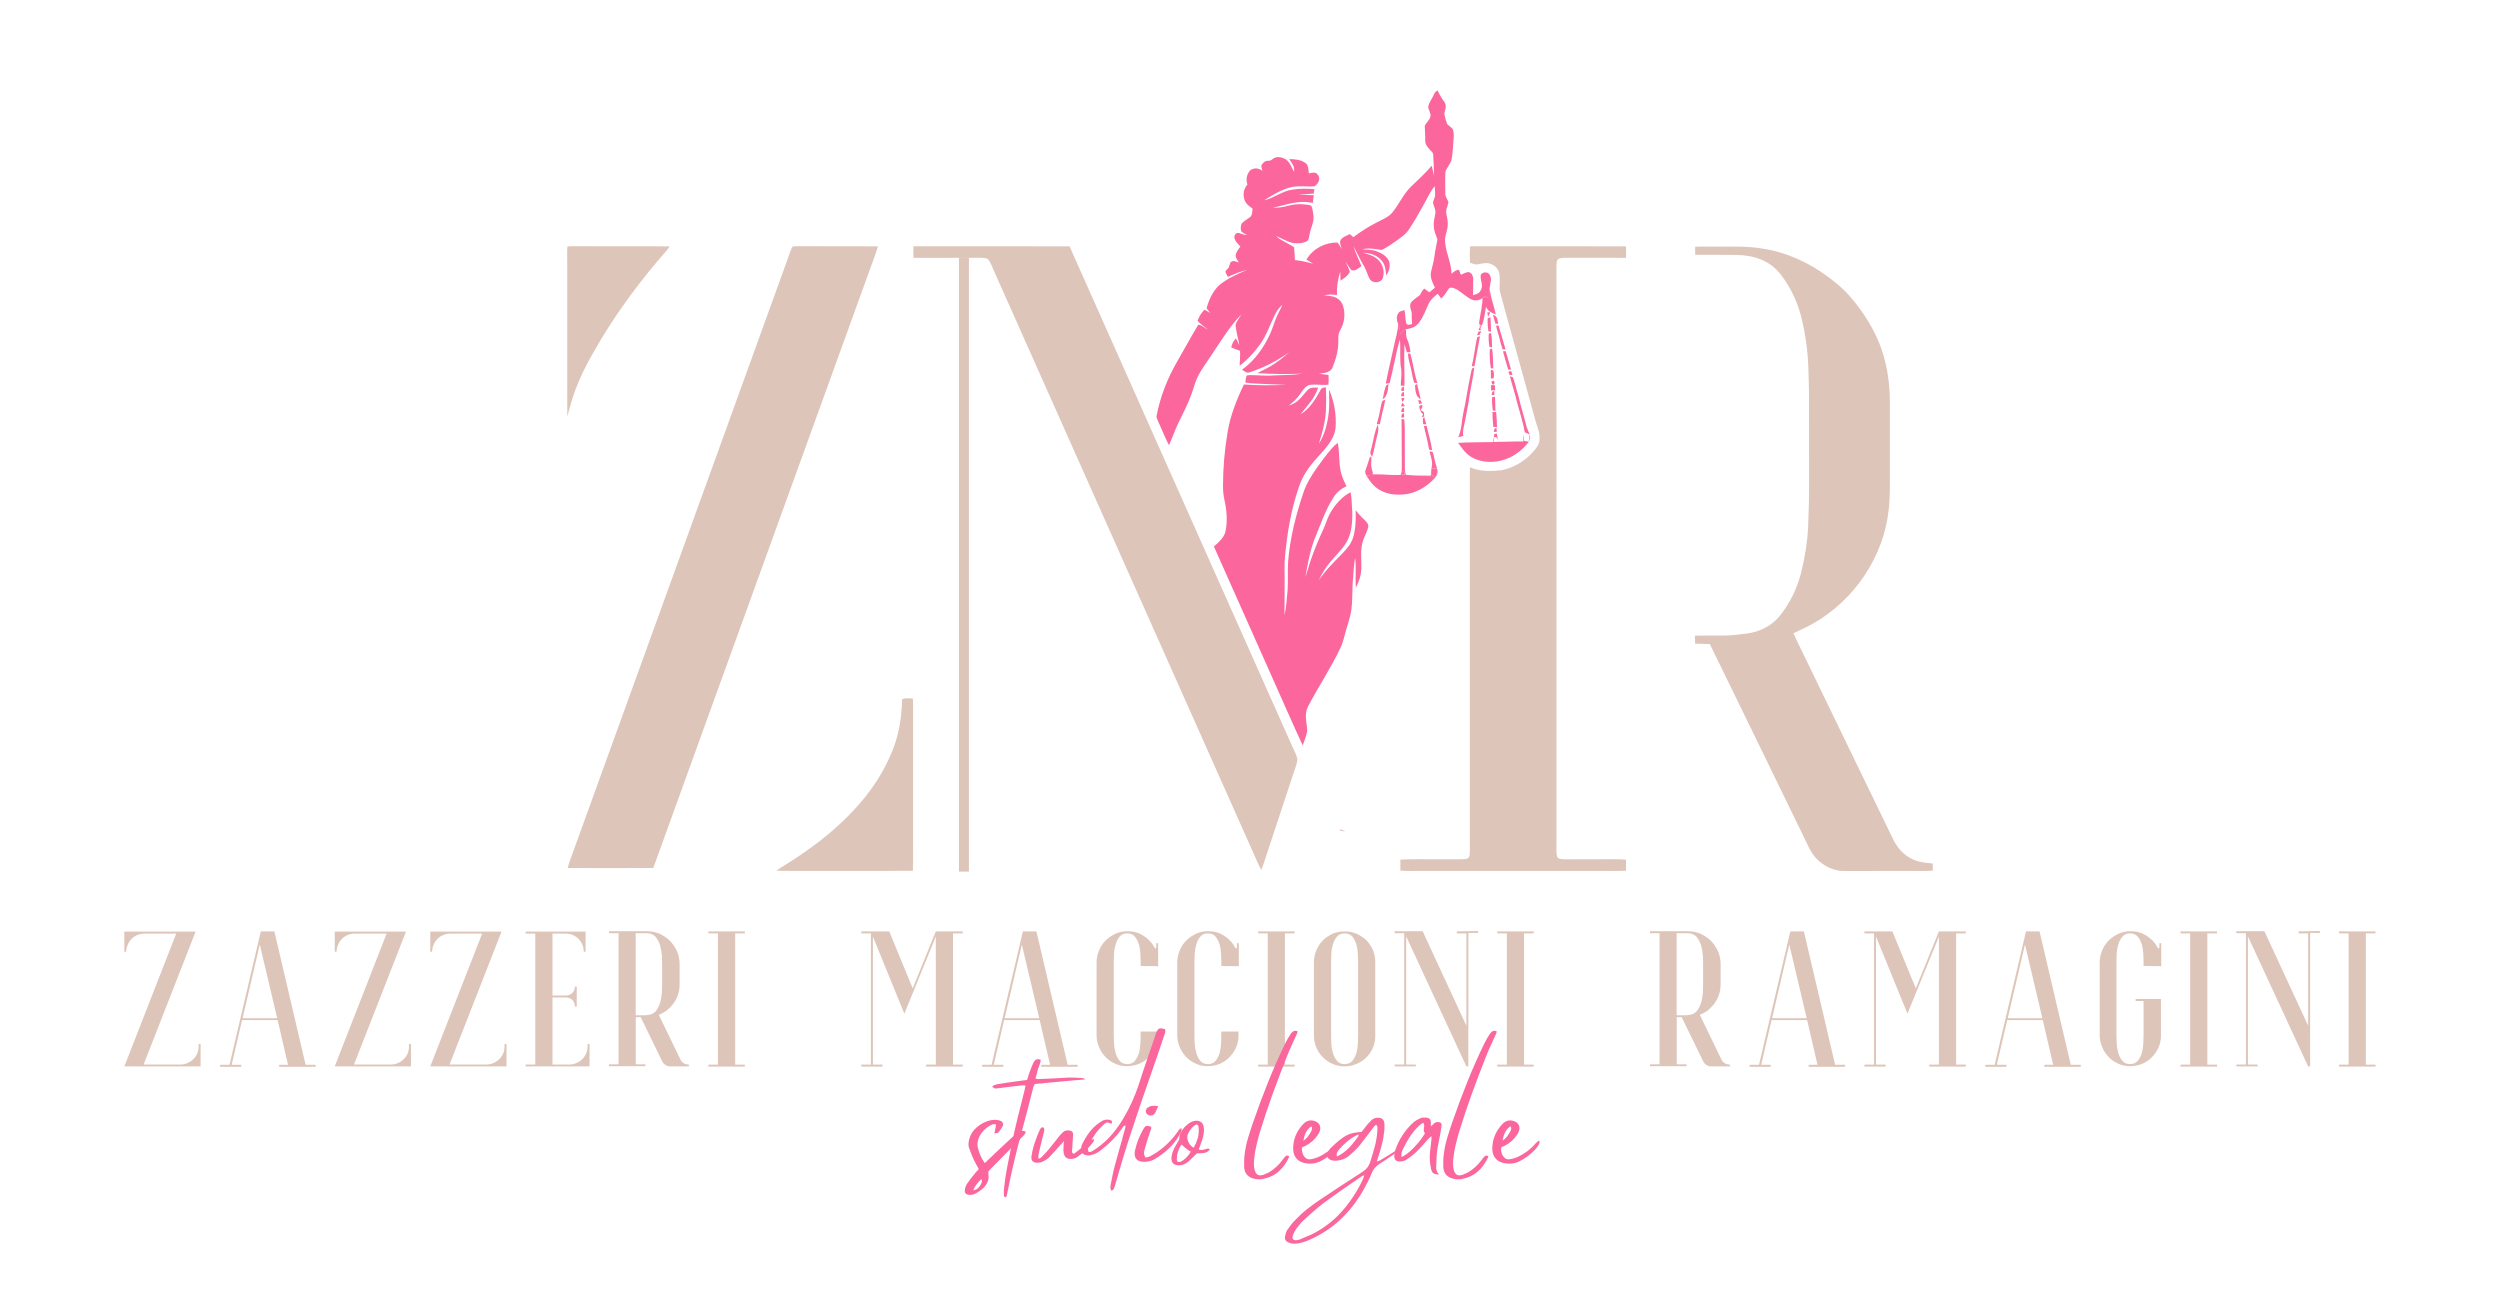 <svg xmlns="http://www.w3.org/2000/svg" xmlns:xlink="http://www.w3.org/1999/xlink" width="500" zoomAndPan="magnify" viewBox="0 0 375 195" height="260" preserveAspectRatio="xMidYMid meet" version="1.0"><defs><g/><clipPath id="067867d3a3"><path d="M 173 13.465 L 224 13.465 L 224 112 L 173 112 Z M 173 13.465 " clip-rule="nonzero"/></clipPath><clipPath id="0a99505a34"><path d="M 85.07 36 L 101 36 L 101 63 L 85.07 63 Z M 85.07 36 " clip-rule="nonzero"/></clipPath><clipPath id="b32772a058"><path d="M 85.07 36 L 132 36 L 132 130.613 L 85.07 130.613 Z M 85.07 36 " clip-rule="nonzero"/></clipPath><clipPath id="399b650a18"><path d="M 136 36 L 195 36 L 195 130.613 L 136 130.613 Z M 136 36 " clip-rule="nonzero"/></clipPath><clipPath id="52768be53d"><path d="M 210 36 L 244 36 L 244 130.613 L 210 130.613 Z M 210 36 " clip-rule="nonzero"/></clipPath><clipPath id="1d3f4a44c3"><path d="M 254 36 L 290 36 L 290 130.613 L 254 130.613 Z M 254 36 " clip-rule="nonzero"/></clipPath><clipPath id="d1cdc134d9"><path d="M 116 104 L 137 104 L 137 130.613 L 116 130.613 Z M 116 104 " clip-rule="nonzero"/></clipPath></defs><g clip-path="url(#067867d3a3)"><path fill="#fb669c" d="M 215.633 13.555 C 215.93 14.219 216.262 14.758 216.688 15.34 C 217.047 15.949 216.77 16.398 216.648 17.02 C 216.719 17.535 216.891 18.109 217.066 18.598 C 217.332 18.883 217.738 19.094 217.941 19.422 C 218.09 19.891 218.082 20.359 218.039 20.848 C 217.934 21.871 217.945 22.871 217.742 23.891 C 217.605 24.559 217.043 25.109 216.82 25.707 C 216.746 26.816 216.801 27.941 216.797 29.055 C 216.773 29.551 217.18 29.918 217.266 30.379 C 217.129 30.98 216.82 31.504 216.961 32.137 C 217.074 32.668 217.195 33.184 217.16 33.734 C 217.148 34.457 216.848 35.07 216.754 35.77 C 216.703 37.684 217.699 39.172 217.723 41.074 C 218.07 40.762 218.352 40.504 218.848 40.469 C 218.945 40.719 219.039 40.969 219.133 41.223 C 219.5 41.062 219.961 40.77 220.367 40.828 C 220.891 40.996 221 41.621 220.984 42.102 C 220.938 42.832 221.008 43.555 220.938 44.285 C 221.258 44.172 221.699 44.09 221.93 43.832 C 222.195 43.484 222.363 43.055 222.277 42.617 C 222.211 42.152 222 41.652 222.141 41.191 C 222.422 40.742 223.18 40.742 223.445 41.207 C 223.859 41.848 223.496 42.566 223.438 43.25 C 223.379 43.738 223.34 44.23 223.344 44.727 C 223.145 44.641 222.953 44.555 222.758 44.473 C 222.629 44.555 222.5 44.637 222.371 44.719 C 221.898 45.027 221.387 45.176 220.836 44.969 C 220.082 44.652 219.43 44 218.738 43.555 C 218.41 43.328 217.711 42.98 217.348 43.246 C 216.961 43.777 216.691 44.344 216.176 44.781 C 216 44.543 215.828 44.301 215.66 44.062 C 215.113 44.508 214.602 44.914 214.293 45.57 C 213.824 46.551 213.527 47.559 212.82 48.43 C 212.398 48.969 211.852 49.219 211.188 49.332 C 210.609 49.395 210.355 49.805 209.977 50.188 C 210.082 49.602 209.941 49.145 209.715 48.617 C 209.52 48.078 209.395 47.395 209.797 46.918 C 209.996 46.652 210.379 46.613 210.68 46.52 C 210.82 47.184 210.781 47.875 210.945 48.531 C 211.184 48.875 211.477 48.648 211.816 48.629 C 211.805 48.152 211.738 47.688 211.762 47.211 C 211.805 46.609 211.383 46.16 211.578 45.527 C 211.844 44.969 212.559 44.66 212.984 44.258 C 213.188 43.914 213.332 43.562 213.629 43.281 C 213.891 43.465 214.148 43.656 214.406 43.848 C 214.688 43.617 214.969 43.383 215.246 43.148 C 214.879 42.41 214.473 41.602 214.66 40.754 C 214.84 39.98 215.07 39.223 215.168 38.43 C 215.266 37.578 215.48 36.754 215.617 35.914 C 215.41 35.285 215.109 34.723 215.086 34.039 C 214.992 33.336 215.176 32.703 215.301 32.023 C 215.387 31.395 215.059 30.98 214.945 30.391 C 215.02 30.047 215.207 29.727 215.262 29.375 C 215.293 28.898 215.246 28.41 215.203 27.934 C 214.539 28.715 214.16 29.613 213.652 30.52 C 212.922 31.84 212.188 33.16 211.352 34.41 C 210.895 35.105 210.262 35.531 209.605 36.016 C 208.848 36.52 208.098 37.102 207.277 37.492 C 206.258 37.352 205.324 37.152 204.289 37.398 C 205.066 37.473 205.781 37.422 206.523 37.711 C 207.258 37.977 208.062 38.445 208.367 39.203 C 208.594 39.984 208.355 40.664 207.941 41.324 C 207.836 40.516 207.832 39.785 207.281 39.129 C 206.578 38.254 205.562 37.961 204.48 37.914 C 205.152 38.129 205.789 38.266 206.379 38.688 C 207.32 39.305 207.785 40.625 207.426 41.691 C 207.145 42.52 205.816 42.559 205.434 41.801 C 205.105 41.207 204.969 40.531 204.617 39.945 C 204.031 38.953 203.551 37.906 202.996 36.895 C 203.32 37.93 203.828 38.906 204.207 39.922 C 203.797 40.227 203.285 40.734 202.73 40.52 C 202.363 40.156 202.121 39.66 201.816 39.246 C 202.023 39.758 202.324 40.238 202.48 40.766 C 202.238 41.34 201.57 41.766 201.074 42.109 C 201.059 41.652 201.066 41.195 201.047 40.734 C 200.66 41.898 200.496 43.039 200.539 44.266 C 199.859 44.152 199.27 44.141 198.598 44.305 C 199.098 44.363 199.566 44.371 200.055 44.516 C 200.68 44.699 201.203 45.176 201.426 45.793 C 201.859 47.031 201.68 48.391 201.035 49.52 C 200.754 49.977 200.742 50.445 200.75 50.965 C 200.801 52.41 200.398 53.879 199.844 55.199 C 199.488 55.934 198.496 55.965 197.793 56.07 C 198.293 56.109 198.785 56.18 199.281 56.25 C 199.312 56.734 199.297 57.219 199.266 57.703 C 198.34 57.812 197.406 57.609 196.488 57.727 C 195.809 57.855 195.336 58.66 194.961 59.184 C 194.52 59.863 193.906 60.332 193.297 60.852 C 193.73 60.691 194.148 60.531 194.516 60.242 C 195.164 59.742 195.586 59.094 196.133 58.512 C 196.582 58.055 197.137 58.145 197.719 58.145 C 197.191 59.781 196.094 60.848 195.074 62.152 C 196.477 61.289 197.336 59.887 198.098 58.473 C 198.27 58.105 198.551 58.172 198.887 58.102 C 198.93 59.281 198.934 60.465 198.887 61.648 C 198.793 63.352 198.328 64.949 197.824 66.566 C 198.742 65.137 199.125 63.516 199.316 61.844 C 199.449 60.688 199.352 59.586 199.348 58.434 C 200.145 60.227 200.477 62.234 200.336 64.191 C 200.094 66.133 198.625 67.438 197.418 68.836 C 196.316 70.051 195.391 71.398 194.863 72.965 C 193.676 76.348 193.066 79.969 192.746 83.531 C 192.637 84.645 192.695 85.812 192.699 86.934 C 192.719 88.727 192.66 90.52 192.668 92.309 C 192.965 91.02 193.02 89.75 193.145 88.438 C 193.223 87.043 193.129 85.637 193.219 84.238 C 193.496 80.738 194.379 77.258 195.5 73.934 C 195.957 72.527 196.723 71.344 197.551 70.137 C 198.258 69.125 199.012 68.148 199.812 67.211 C 200.066 66.914 200.359 66.66 200.676 66.434 C 200.887 67.531 200.852 68.633 200.965 69.734 C 201.055 70.887 201.426 71.922 201.977 72.926 C 201.152 73.316 200.516 73.836 200.02 74.613 C 198.891 76.344 198.184 78.43 197.391 80.336 C 196.547 82.352 196.156 84.445 195.812 86.59 C 196.086 85.801 196.285 84.988 196.555 84.195 C 197.109 82.574 197.758 80.984 198.48 79.434 C 198.859 78.656 199.051 77.832 199.469 77.074 C 200.188 75.781 201.25 74.508 202.59 73.832 C 202.793 74.777 202.738 75.754 202.844 76.723 C 202.871 78.207 202.77 79.957 202.004 81.273 C 201.328 82.473 200.289 83.344 199.449 84.414 C 198.781 85.238 198.234 86.125 197.793 87.086 C 198.781 85.59 200.043 84.355 201.293 83.082 C 201.969 82.367 202.625 81.668 202.938 80.711 C 203.363 79.402 203.391 77.91 203.348 76.543 C 203.742 77.031 204.148 77.508 204.613 77.93 C 204.922 78.254 205.328 78.566 205.234 79.066 C 205.082 79.758 204.676 80.391 204.465 81.07 C 203.992 82.379 204.246 83.875 204.203 85.262 C 204.164 86.285 203.859 87.258 203.375 88.152 C 203.277 86.664 203.453 85.148 203.273 83.668 C 203.098 84.633 203.023 85.609 202.969 86.59 C 202.785 88.355 202.941 90.059 202.652 91.82 C 202.469 92.746 202.156 93.656 201.898 94.562 C 201.637 95.43 201.488 96.277 201.102 97.105 C 199.676 100.152 197.77 102.973 196.219 105.945 C 195.547 107.254 196.062 108.32 196.078 109.668 C 195.941 110.395 195.66 111.109 195.406 111.805 C 193.867 108.504 192.418 105.148 190.926 101.824 C 187.98 95.199 185.031 88.602 182.086 81.973 C 182.762 81.414 183.547 80.68 183.801 79.82 C 184.152 78.246 184.023 76.562 183.668 74.996 C 183.488 74.246 183.449 73.484 183.453 72.711 C 183.461 70.113 183.695 67.5 184.121 64.938 C 184.508 62.43 185.492 59.949 186.586 57.676 C 188.688 57.824 190.836 57.812 192.945 57.734 C 191.379 57.695 189.816 57.578 188.25 57.531 C 187.766 57.516 187.285 57.465 186.805 57.383 C 186.871 57.082 186.832 56.465 187.098 56.289 C 188.43 56.215 189.758 56.438 191.094 56.309 C 192.551 56.27 193.992 56.254 195.438 56.043 C 193.18 56.145 190.871 56.113 188.613 55.98 C 189.207 55.617 189.852 55.359 190.453 55.008 C 191.535 54.395 192.461 53.633 193.398 52.824 C 191.574 54.125 189.531 55.18 187.395 55.859 C 186.996 56.027 186.637 55.633 186.297 55.461 C 188.176 54.117 189.504 52.238 190.48 50.168 C 190.879 49.301 191.117 48.395 191.504 47.52 C 191.766 46.902 192.109 46.328 192.371 45.711 C 191.922 46.094 191.605 46.5 191.336 47.023 C 190.523 48.574 190.039 50.238 188.98 51.695 C 188.109 52.887 187.129 53.977 185.941 54.859 C 185.984 54.113 186.043 53.375 186.012 52.625 C 185.566 52.465 185.121 52.301 184.684 52.113 C 184.82 51.531 184.988 51.188 185.391 50.746 C 185.562 51.094 185.723 51.445 185.898 51.789 C 185.734 50.793 185.422 49.793 185.336 48.785 C 185.438 48.203 185.945 47.66 186.23 47.145 C 184.629 48.75 183.363 50.797 182.102 52.68 C 181.316 53.945 180.352 55.133 179.688 56.457 C 179.305 57.211 179.109 57.988 178.84 58.781 C 178.293 60.445 177.406 62.062 176.66 63.645 C 176.18 64.672 175.816 65.742 175.352 66.777 C 174.852 65.879 174.5 64.906 174.062 63.977 C 173.859 63.492 173.594 63.012 173.465 62.5 C 174.008 59.559 175.098 56.789 176.594 54.199 C 177.648 52.379 178.652 50.516 179.734 48.715 C 180.184 48.688 180.766 49.258 181.207 49.438 C 180.664 49.012 180.102 48.637 179.625 48.133 C 179.879 47.484 180.172 46.91 180.707 46.449 C 180.984 46.621 181.258 46.797 181.543 46.957 C 181.363 46.719 181.176 46.48 180.988 46.246 C 181.312 45.027 181.891 43.734 182.809 42.848 C 184.004 41.809 185.621 41.102 187.062 40.477 C 186.066 40.727 185.121 41.105 184.188 41.531 C 184.051 41.285 183.906 41.031 183.801 40.773 C 183.875 40.52 184.156 40.348 184.312 40.141 C 184.406 39.887 184.457 39.633 184.555 39.387 C 184.926 38.953 185.379 39.262 185.832 39.363 C 185.625 39.047 185.297 38.648 185.352 38.25 C 185.43 37.789 185.793 37.348 186.055 36.965 C 185.688 36.574 185.184 36.148 185.156 35.57 C 185.113 35.234 185.5 34.816 185.848 34.953 C 186.25 35.102 186.637 35.23 187.07 35.273 C 186.781 35.086 186.359 34.938 186.164 34.645 C 186.094 34.328 186.098 33.973 186.188 33.66 C 186.48 33.133 187.223 32.867 187.641 32.445 C 187.859 32.137 187.84 31.652 187.883 31.289 C 187.504 30.992 187.066 30.73 186.824 30.305 C 186.359 29.453 186.465 28.395 187.117 27.668 C 186.844 26.926 187.008 26.09 187.562 25.527 C 188.156 25.133 188.832 25.188 189.371 25.645 C 189.297 25.395 189.211 25.133 189.188 24.871 C 189.297 24.594 189.523 24.359 189.781 24.211 C 190.137 24.027 190.5 24.23 190.812 23.926 C 191.375 23.375 192.266 23.531 192.879 23.914 C 193.488 24.312 193.742 25.16 194.105 25.77 C 194.23 24.938 193.805 24.496 193.375 23.867 C 194.223 23.867 195.133 23.945 195.84 24.465 C 196.297 24.781 196.258 25.512 196.324 26.004 C 196.809 25.938 197.281 25.707 197.645 26.18 C 198.168 26.789 197.754 27.539 197.191 27.941 C 196.449 28.023 195.688 27.91 194.941 27.953 C 193.016 27.887 191.191 29.086 189.594 30.051 C 191.105 29.727 192.328 28.66 193.812 28.453 C 194.91 28.27 196.055 28.277 197.16 28.379 C 197.129 28.598 197.098 28.816 197.066 29.035 C 196.301 29.117 195.531 29.129 194.77 29.238 C 195.531 29.254 196.293 29.23 197.059 29.277 C 197.02 29.668 196.973 30.055 196.918 30.445 C 194.715 29.941 193.008 30.754 190.895 31.152 C 191.672 31.172 192.367 31.102 193.113 30.895 C 194.266 30.57 195.52 30.539 196.676 30.832 C 196.902 31.301 196.949 31.875 197.02 32.387 C 197.129 33.312 196.617 34.156 196.449 35.082 C 196.359 35.402 196.355 35.852 196.141 36.113 C 195.578 36.492 194.754 36.539 194.098 36.477 C 193.172 36.352 192.285 35.723 191.398 35.41 C 192.203 36.148 193.258 36.477 194.117 37.098 C 194.188 37.734 194.191 38.379 194.238 39.016 C 195.168 39.105 196.062 39.316 196.961 39.562 C 196.633 39.344 196.297 39.141 195.961 38.934 C 196.941 37.309 198.711 36.363 200.602 36.375 C 200.879 36.652 201.078 37.043 201.277 37.383 C 201.18 37.004 200.945 36.527 201.031 36.133 C 201.23 35.605 202.016 35.348 202.48 35.117 C 202.652 35.27 202.82 35.426 202.992 35.582 C 204.129 34.73 205.316 33.965 206.586 33.332 C 207.402 32.891 208.328 32.562 208.91 31.809 C 209.848 30.625 210.543 29.078 211.637 28.012 C 212.699 26.965 213.812 26.012 214.758 24.852 C 214.883 25.355 214.992 25.863 215.117 26.367 C 215.051 25.316 215.059 24.258 214.984 23.207 C 214.977 22.875 214.723 22.738 214.527 22.504 C 214.125 22.07 213.754 21.664 213.785 21.027 C 213.805 20.305 213.734 19.594 213.711 18.875 C 213.953 18.371 214.418 18.066 214.559 17.48 C 214.703 17.004 214.234 16.473 214.234 16.027 C 214.344 15.348 214.867 14.734 215.129 14.086 C 215.23 13.828 215.418 13.707 215.633 13.555 Z M 215.633 13.555 " fill-opacity="1" fill-rule="nonzero"/></g><g clip-path="url(#0a99505a34)"><path fill="#dec5ba" d="M 85.109 36.98 C 85.574 36.918 86.059 36.934 86.527 36.934 C 91.172 36.965 95.82 36.906 100.461 36.961 C 99.891 37.781 99.195 38.477 98.562 39.242 C 95.02 43.457 91.816 47.906 89.102 52.703 C 87.867 54.809 86.797 57 86.016 59.316 C 85.645 60.367 85.395 61.445 85.086 62.512 C 85.082 54.703 85.086 46.891 85.082 39.082 C 85.086 38.387 85.039 37.676 85.109 36.98 Z M 85.109 36.98 " fill-opacity="1" fill-rule="nonzero"/></g><g clip-path="url(#b32772a058)"><path fill="#dec5ba" d="M 118.887 36.984 C 119.246 36.926 119.621 36.934 119.984 36.93 C 123.891 36.965 127.797 36.914 131.699 36.957 C 131.469 37.746 131.184 38.512 130.895 39.281 C 119.926 69.586 108.965 99.891 97.992 130.195 C 93.715 130.227 89.438 130.211 85.156 130.199 C 85.371 129.352 85.684 128.539 85.988 127.723 C 96.688 98.156 107.387 68.59 118.086 39.023 C 118.344 38.352 118.52 37.602 118.887 36.984 Z M 118.887 36.984 " fill-opacity="1" fill-rule="nonzero"/></g><g clip-path="url(#399b650a18)"><path fill="#dec5ba" d="M 137.016 36.941 C 144.816 36.945 152.625 36.926 160.426 36.953 C 160.516 37.148 160.605 37.336 160.691 37.531 C 171.723 62.301 182.758 87.07 193.789 111.84 C 194.07 112.504 194.469 113.172 194.621 113.879 C 194.578 114.543 194.27 115.211 194.07 115.844 C 192.762 119.781 191.469 123.727 190.164 127.664 C 189.852 128.609 189.566 129.562 189.203 130.492 C 188.781 129.762 188.461 128.988 188.125 128.215 C 175.145 99.09 162.164 69.969 149.184 40.84 C 148.871 40.188 148.648 39.383 148.164 38.84 C 147.809 38.652 147.32 38.68 146.926 38.664 C 143.629 38.688 140.332 38.668 137.035 38.68 C 136.992 38.102 136.984 37.523 137.016 36.941 Z M 137.016 36.941 " fill-opacity="1" fill-rule="nonzero"/></g><g clip-path="url(#52768be53d)"><path fill="#dec5ba" d="M 220.516 36.945 C 228.312 36.941 236.109 36.926 243.906 36.953 C 243.906 37.527 243.906 38.102 243.902 38.676 C 240.848 38.676 237.805 38.68 234.754 38.668 C 234.332 38.699 233.652 38.637 233.535 39.172 C 233.402 39.906 233.484 40.684 233.469 41.426 C 233.473 69.535 233.469 97.641 233.473 125.75 C 233.48 126.523 233.434 127.301 233.488 128.074 C 233.516 128.379 233.566 128.664 233.879 128.797 C 234.258 128.91 234.695 128.891 235.09 128.898 C 237.434 128.875 239.777 128.898 242.117 128.883 C 242.715 128.879 243.309 128.898 243.902 128.945 C 243.906 129.492 243.906 130.043 243.906 130.594 C 242.922 130.668 241.938 130.645 240.949 130.641 C 231.637 130.641 222.324 130.641 213.008 130.641 C 212.023 130.645 211.039 130.668 210.055 130.594 C 210.055 130.043 210.055 129.492 210.055 128.945 C 212.094 128.82 214.145 128.922 216.188 128.887 C 217.355 128.867 218.523 128.93 219.688 128.871 C 220.047 128.852 220.359 128.742 220.426 128.348 C 220.535 127.605 220.461 126.832 220.473 126.082 C 220.473 108.684 220.473 91.281 220.473 73.883 C 220.48 72.613 220.453 71.352 220.496 70.082 C 222 70.758 223.609 70.703 225.223 70.535 C 227.039 70.199 228.754 69.141 229.973 67.758 C 230.461 67.195 230.941 66.652 230.93 65.859 C 230.988 64.887 230.613 64.133 230.355 63.223 C 228.574 56.781 226.793 50.293 225.012 43.844 C 224.789 42.855 225.164 41.637 224.789 40.695 C 224.551 40.051 223.977 39.664 223.328 39.504 C 222.68 39.383 222.145 39.59 221.523 39.672 C 221.184 39.684 220.832 39.504 220.508 39.418 C 220.453 38.59 220.449 37.773 220.516 36.945 Z M 220.516 36.945 " fill-opacity="1" fill-rule="nonzero"/></g><g clip-path="url(#1d3f4a44c3)"><path fill="#dec5ba" d="M 254.266 37.016 C 255.406 36.961 256.539 37 257.68 36.996 C 259.93 37.008 262.102 36.891 264.332 37.285 C 268.016 37.828 271.402 39.414 274.363 41.641 C 275.367 42.402 276.367 43.215 277.211 44.148 C 279.059 46.18 280.59 48.516 281.707 51.027 C 282.949 53.93 283.457 57.016 283.48 60.164 C 283.488 64.234 283.477 68.309 283.48 72.379 C 283.5 74.168 283.43 75.98 283.125 77.746 C 281.949 84.715 277.207 90.992 270.875 94.105 C 270.262 94.406 269.641 94.688 269.027 94.988 C 269.32 95.688 269.648 96.367 269.988 97.047 C 274.629 106.625 279.277 116.203 283.914 125.781 C 284.453 126.879 285.16 127.848 286.203 128.512 C 287.344 129.27 288.582 129.41 289.914 129.523 C 289.914 129.879 289.918 130.234 289.918 130.59 C 288.816 130.68 287.727 130.637 286.625 130.641 C 283.273 130.645 279.93 130.637 276.582 130.648 C 275.055 130.676 273.559 129.895 272.504 128.828 C 271.586 127.898 271.16 126.711 270.582 125.562 C 265.883 115.918 261.195 106.25 256.477 96.617 C 255.742 96.578 255 96.562 254.262 96.547 C 254.254 96.148 254.242 95.746 254.234 95.348 C 255.719 95.305 257.199 95.34 258.684 95.332 C 259.832 95.32 260.984 95.156 262.125 95.016 C 264.043 94.758 265.84 93.816 267.047 92.285 C 268.527 90.406 269.598 88.195 270.176 85.875 C 270.727 83.641 271.102 81.371 271.215 79.07 C 271.312 76.785 271.375 74.5 271.359 72.211 C 271.363 67.859 271.359 63.512 271.352 59.16 C 271.355 57.988 271.285 56.82 271.27 55.648 C 271.207 52.855 270.832 50.074 270.141 47.371 C 269.652 45.48 268.84 43.68 267.75 42.062 C 266.992 40.914 266.098 39.906 264.863 39.262 C 263.176 38.352 261.402 38.223 259.52 38.227 C 257.773 38.219 256.031 38.227 254.285 38.219 C 254.277 37.816 254.27 37.418 254.266 37.016 Z M 254.266 37.016 " fill-opacity="1" fill-rule="nonzero"/></g><path fill="#fb669c" d="M 216.289 39.68 C 216.512 40.457 216.527 41.262 216.434 42.059 C 216.418 42.359 216.176 42.457 215.98 42.645 C 215.703 41.625 215.699 40.594 216.289 39.68 Z M 216.289 39.68 " fill-opacity="1" fill-rule="nonzero"/><path fill="#fb669c" d="M 223.438 43.25 C 223.582 44.008 223.68 44.805 223.938 45.535 C 224.105 46.074 224.25 46.625 224.379 47.18 C 223.746 46.902 223.164 46.715 222.91 46.004 C 222.719 46.957 222.652 48.016 222.234 48.898 C 221.922 48.719 221.832 48.668 221.883 48.289 C 222.035 47.09 222.379 45.945 222.371 44.719 C 222.5 44.637 222.629 44.555 222.758 44.473 C 222.953 44.555 223.145 44.641 223.344 44.727 C 223.34 44.23 223.379 43.738 223.438 43.25 Z M 223.438 43.25 " fill-opacity="1" fill-rule="nonzero"/><path fill="#fb669c" d="M 223.094 46.848 C 223.242 46.844 223.387 46.836 223.531 46.832 C 223.441 47.082 223.355 47.305 223.207 47.527 C 223.156 47.301 223.117 47.074 223.094 46.848 Z M 223.094 46.848 " fill-opacity="1" fill-rule="nonzero"/><path fill="#fb669c" d="M 223.949 47.203 C 224.625 47.43 224.637 47.961 224.711 48.574 C 224.578 48.566 224.449 48.562 224.316 48.555 C 224.191 48.113 224.051 47.66 223.949 47.203 Z M 223.949 47.203 " fill-opacity="1" fill-rule="nonzero"/><path fill="#fb669c" d="M 223.152 47.719 C 223.297 47.68 223.438 47.645 223.578 47.613 C 223.625 48.324 223.629 49.039 223.645 49.754 C 223.52 49.738 223.398 49.723 223.273 49.711 C 223.16 49.051 223.121 48.387 223.152 47.719 Z M 223.152 47.719 " fill-opacity="1" fill-rule="nonzero"/><path fill="#fb669c" d="M 209.715 48.617 C 209.941 49.145 210.082 49.602 209.977 50.188 C 210.355 49.805 210.609 49.395 211.188 49.332 C 211.09 49.355 210.988 49.383 210.891 49.41 C 210.93 49.91 210.871 50.434 211.078 50.879 C 211.355 51.508 211.492 52.152 211.57 52.832 C 211.391 52.836 211.211 52.84 211.031 52.84 C 210.918 52.434 210.801 52.031 210.672 51.629 C 210.562 53.703 210.719 55.793 210.668 57.871 C 210.484 57.863 210.301 57.855 210.121 57.848 C 210.105 57.027 210.289 56.254 210.191 55.457 C 209.902 53.973 210.133 52.445 209.984 50.926 C 209.344 53.07 209.016 55.305 208.445 57.469 C 208.25 57.496 208.059 57.52 207.863 57.547 C 208.234 55.609 208.719 53.691 209.125 51.762 C 209.344 50.676 209.695 49.73 209.715 48.617 Z M 209.715 48.617 " fill-opacity="1" fill-rule="nonzero"/><path fill="#fb669c" d="M 224.41 48.855 C 224.531 48.84 224.656 48.828 224.781 48.82 C 225.152 50.016 225.465 51.23 225.836 52.43 C 225.688 52.422 225.543 52.414 225.398 52.406 C 225.207 51.883 225.062 51.352 224.941 50.805 C 224.793 50.148 224.531 49.516 224.41 48.855 Z M 224.41 48.855 " fill-opacity="1" fill-rule="nonzero"/><path fill="#fb669c" d="M 221.922 48.961 L 222.039 48.891 L 222.16 48.961 L 222.164 49.102 L 222.047 49.176 L 221.93 49.102 Z M 221.922 48.961 " fill-opacity="1" fill-rule="nonzero"/><path fill="#fb669c" d="M 221.797 49.316 C 221.961 49.07 222.305 49.352 222.035 49.527 C 221.859 49.551 221.777 49.48 221.797 49.316 Z M 221.797 49.316 " fill-opacity="1" fill-rule="nonzero"/><path fill="#fb669c" d="M 221.785 49.73 C 221.91 49.711 222.039 49.699 222.168 49.688 C 222.102 49.859 222.035 50.031 221.969 50.203 C 221.836 50.234 221.699 50.262 221.562 50.293 C 221.633 50.105 221.699 49.91 221.785 49.73 Z M 221.785 49.73 " fill-opacity="1" fill-rule="nonzero"/><path fill="#fb669c" d="M 223.309 50.055 C 223.422 50.016 223.535 49.973 223.648 49.934 C 223.793 50.648 223.801 51.371 223.812 52.098 C 223.684 52.086 223.555 52.078 223.426 52.066 C 223.297 51.406 223.273 50.727 223.309 50.055 Z M 223.309 50.055 " fill-opacity="1" fill-rule="nonzero"/><path fill="#fb669c" d="M 221.996 50.445 C 221.723 51.941 221.441 53.438 221.172 54.938 C 221.031 54.934 220.895 54.934 220.762 54.934 C 221.117 53.566 221.238 52.137 221.539 50.762 C 221.578 50.453 221.762 50.535 221.996 50.445 Z M 221.996 50.445 " fill-opacity="1" fill-rule="nonzero"/><path fill="#fb669c" d="M 210.219 52.266 L 210.332 52.195 L 210.449 52.266 L 210.445 52.406 L 210.332 52.48 L 210.219 52.406 Z M 210.219 52.266 " fill-opacity="1" fill-rule="nonzero"/><path fill="#fb669c" d="M 223.469 52.402 C 223.582 52.359 223.691 52.32 223.809 52.285 C 223.984 53.277 223.941 54.266 223.988 55.27 C 223.871 55.258 223.75 55.25 223.633 55.242 C 223.465 54.301 223.43 53.352 223.469 52.402 Z M 223.469 52.402 " fill-opacity="1" fill-rule="nonzero"/><path fill="#fb669c" d="M 225.449 52.699 C 225.582 52.684 225.715 52.672 225.852 52.664 C 226.148 53.586 226.383 54.531 226.66 55.457 C 226.52 55.449 226.379 55.438 226.234 55.43 C 225.941 54.527 225.691 53.613 225.449 52.699 Z M 225.449 52.699 " fill-opacity="1" fill-rule="nonzero"/><path fill="#fb669c" d="M 211.207 53.043 C 211.32 53.031 211.43 53.023 211.543 53.02 C 211.965 54.492 212.152 56.008 212.598 57.477 C 212.438 57.453 212.277 57.43 212.117 57.406 C 211.945 56.832 211.82 56.258 211.723 55.668 C 211.562 54.727 211.211 53.98 211.207 53.043 Z M 211.207 53.043 " fill-opacity="1" fill-rule="nonzero"/><path fill="#fb669c" d="M 221.148 55.113 C 220.961 56.727 220.566 58.289 220.344 59.902 C 220.211 60.934 219.961 61.934 219.789 62.961 C 219.664 63.793 219.348 64.516 219.484 65.383 C 219.234 65.438 218.992 65.5 218.746 65.578 C 219.023 64.945 219.152 64.277 219.25 63.598 C 219.359 62.336 219.703 61.102 219.914 59.84 C 220.148 58.398 220.434 56.883 220.742 55.461 C 220.785 55.211 220.953 55.219 221.148 55.113 Z M 221.148 55.113 " fill-opacity="1" fill-rule="nonzero"/><path fill="#fb669c" d="M 223.625 55.465 C 223.75 55.5 223.875 55.543 223.996 55.582 C 224.125 55.996 224.113 56.332 224.027 56.75 C 223.895 56.758 223.766 56.766 223.633 56.773 C 223.641 56.336 223.633 55.898 223.625 55.465 Z M 223.625 55.465 " fill-opacity="1" fill-rule="nonzero"/><path fill="#fb669c" d="M 226.668 55.66 C 226.746 55.836 226.82 56.016 226.891 56.191 C 226.75 56.223 226.609 56.254 226.469 56.285 C 226.395 56.113 226.32 55.941 226.25 55.77 C 226.387 55.734 226.527 55.699 226.668 55.66 Z M 226.668 55.66 " fill-opacity="1" fill-rule="nonzero"/><path fill="#fb669c" d="M 226.48 56.441 C 226.637 56.488 226.789 56.539 226.941 56.594 C 227.281 57.504 227.445 58.469 227.762 59.387 C 228.109 60.957 228.609 62.477 229 64.035 C 229.129 64.5 229.387 64.914 229.512 65.375 C 229.539 65.742 229.457 66.07 229.242 66.375 L 229.297 66.254 C 229.406 65.895 229.453 65.555 229.445 65.184 C 229.219 65.043 228.973 64.941 228.723 64.855 C 228.449 63.309 227.949 61.789 227.535 60.27 C 227.238 58.98 226.809 57.727 226.48 56.441 Z M 226.48 56.441 " fill-opacity="1" fill-rule="nonzero"/><path fill="#fb669c" d="M 224.137 57.215 C 224.223 57.383 224.188 57.652 223.969 57.691 C 223.77 57.691 223.762 57.383 223.719 57.242 C 223.859 57.168 224.016 57.027 224.137 57.215 Z M 224.137 57.215 " fill-opacity="1" fill-rule="nonzero"/><path fill="#fb669c" d="M 207.953 57.781 C 208.059 57.715 208.164 57.652 208.27 57.594 C 208.223 58.387 208.145 59.426 207.41 59.898 C 207.562 59.207 207.629 58.418 207.953 57.781 Z M 207.953 57.781 " fill-opacity="1" fill-rule="nonzero"/><path fill="#fb669c" d="M 212.254 57.762 C 212.355 57.707 212.461 57.656 212.566 57.609 C 212.738 58.379 212.945 59.133 213.105 59.902 C 212.312 59.465 212.305 58.57 212.254 57.762 Z M 212.254 57.762 " fill-opacity="1" fill-rule="nonzero"/><path fill="#fb669c" d="M 223.656 57.766 C 223.848 57.77 224.043 57.77 224.23 57.773 C 224.242 58.027 224.254 58.285 224.266 58.539 C 224.062 58.543 223.863 58.547 223.664 58.551 C 223.664 58.289 223.66 58.027 223.656 57.766 Z M 223.656 57.766 " fill-opacity="1" fill-rule="nonzero"/><path fill="#fb669c" d="M 210.574 57.961 C 210.59 58.184 210.602 58.406 210.617 58.629 C 210.465 58.625 210.316 58.617 210.164 58.609 C 210.246 58.254 210.191 58.102 210.574 57.961 Z M 210.574 57.961 " fill-opacity="1" fill-rule="nonzero"/><path fill="#fb669c" d="M 224.137 58.625 C 224.141 58.836 224.148 59.047 224.152 59.258 C 224.012 59.25 223.875 59.246 223.734 59.238 C 223.809 58.879 223.758 58.77 224.137 58.625 Z M 224.137 58.625 " fill-opacity="1" fill-rule="nonzero"/><path fill="#fb669c" d="M 210.586 58.785 C 210.598 59.008 210.609 59.227 210.617 59.445 C 210.473 59.445 210.324 59.441 210.176 59.441 C 210.254 59.059 210.152 58.91 210.586 58.785 Z M 210.586 58.785 " fill-opacity="1" fill-rule="nonzero"/><path fill="#fb669c" d="M 227.445 59.344 L 227.559 59.262 L 227.684 59.32 L 227.691 59.461 L 227.578 59.547 L 227.453 59.484 Z M 227.445 59.344 " fill-opacity="1" fill-rule="nonzero"/><path fill="#fb669c" d="M 223.816 59.598 C 223.957 59.562 224.102 59.527 224.246 59.496 C 224.289 60.207 224.297 60.918 224.312 61.629 C 224.188 61.613 224.062 61.602 223.938 61.59 C 223.816 60.93 223.793 60.266 223.816 59.598 Z M 223.816 59.598 " fill-opacity="1" fill-rule="nonzero"/><path fill="#fb669c" d="M 210.191 59.734 C 210.355 59.711 210.52 59.691 210.688 59.676 C 210.582 59.918 210.59 60.148 210.324 60.27 C 210.273 60.094 210.227 59.914 210.191 59.734 Z M 210.191 59.734 " fill-opacity="1" fill-rule="nonzero"/><path fill="#fb669c" d="M 207.375 60.105 C 207.512 60.062 207.652 60.016 207.793 59.977 C 207.562 61.199 207.195 62.395 206.988 63.625 C 206.828 63.625 206.668 63.625 206.508 63.625 C 206.758 62.793 206.961 61.949 207.105 61.094 C 207.18 60.766 207.227 60.41 207.375 60.105 Z M 207.375 60.105 " fill-opacity="1" fill-rule="nonzero"/><path fill="#fb669c" d="M 212.727 60.016 C 212.848 60.027 212.969 60.039 213.094 60.055 C 213.164 60.195 213.238 60.332 213.305 60.473 C 213.164 60.523 213.023 60.57 212.887 60.617 C 212.828 60.418 212.773 60.219 212.727 60.016 Z M 212.727 60.016 " fill-opacity="1" fill-rule="nonzero"/><path fill="#fb669c" d="M 210.344 60.41 C 210.547 60.535 210.609 60.738 210.723 60.938 C 210.535 60.949 210.344 60.961 210.156 60.969 C 210.215 60.781 210.273 60.598 210.344 60.41 Z M 210.344 60.41 " fill-opacity="1" fill-rule="nonzero"/><path fill="#fb669c" d="M 213.324 60.711 C 213.414 61.121 213.301 61.203 213.051 61.5 C 213.223 61.602 213.398 61.703 213.57 61.801 C 213.59 62.027 213.613 62.254 213.641 62.477 C 213.504 62.512 213.367 62.543 213.227 62.574 C 213.309 62.449 213.395 62.324 213.477 62.199 C 213.086 61.781 212.93 61.488 212.879 60.902 C 213.023 60.832 213.172 60.77 213.324 60.711 Z M 213.324 60.711 " fill-opacity="1" fill-rule="nonzero"/><path fill="#fb669c" d="M 210.594 61.164 C 210.609 61.371 210.625 61.582 210.641 61.789 C 210.488 61.793 210.336 61.801 210.184 61.801 C 210.27 61.426 210.148 61.262 210.594 61.164 Z M 210.594 61.164 " fill-opacity="1" fill-rule="nonzero"/><path fill="#fb669c" d="M 223.867 61.801 C 224.051 61.801 224.234 61.801 224.414 61.801 C 224.496 62.555 224.539 63.301 224.551 64.055 C 224.371 64.051 224.191 64.051 224.012 64.047 C 223.91 63.301 223.879 62.551 223.867 61.801 Z M 223.867 61.801 " fill-opacity="1" fill-rule="nonzero"/><path fill="#fb669c" d="M 210.602 61.984 C 210.613 62.191 210.621 62.398 210.629 62.605 C 210.484 62.613 210.336 62.625 210.188 62.633 C 210.273 62.246 210.137 62.078 210.602 61.984 Z M 210.602 61.984 " fill-opacity="1" fill-rule="nonzero"/><path fill="#fb669c" d="M 213.625 62.516 C 213.727 62.895 213.824 63.273 213.957 63.641 C 213.797 63.637 213.637 63.637 213.477 63.633 C 213.473 63.219 213.297 62.84 213.625 62.516 Z M 213.625 62.516 " fill-opacity="1" fill-rule="nonzero"/><path fill="#fb669c" d="M 210.238 62.852 C 210.367 62.863 210.496 62.879 210.625 62.891 C 210.742 63.688 210.707 64.477 210.715 65.277 C 210.723 66.77 210.73 68.262 210.727 69.758 C 210.73 70.266 210.676 70.742 210.898 71.219 L 210.66 71.191 C 210.762 71.039 210.754 70.902 210.637 70.773 C 210.332 70.613 210.172 70.977 210.379 71.191 L 210.105 71.219 C 210.324 70.719 210.262 70.234 210.27 69.707 C 210.246 67.422 210.262 65.137 210.238 62.852 Z M 210.238 62.852 " fill-opacity="1" fill-rule="nonzero"/><path fill="#fb669c" d="M 228.441 63.199 L 228.551 63.113 L 228.676 63.172 L 228.688 63.312 L 228.578 63.398 L 228.453 63.344 Z M 228.441 63.199 " fill-opacity="1" fill-rule="nonzero"/><path fill="#fb669c" d="M 206.676 63.707 C 206.82 64.273 206.734 64.805 206.578 65.355 C 206.289 66.391 206.156 67.457 205.832 68.484 C 205.324 68.035 205.648 67.598 205.754 67.051 C 206.051 65.965 206.172 64.719 206.676 63.707 Z M 206.676 63.707 " fill-opacity="1" fill-rule="nonzero"/><path fill="#fb669c" d="M 213.586 63.918 C 213.723 63.898 213.859 63.883 213.996 63.871 C 214.254 65.09 214.652 66.258 214.816 67.496 C 214.672 67.488 214.527 67.48 214.383 67.473 C 214.148 66.281 213.898 65.09 213.586 63.918 Z M 213.586 63.918 " fill-opacity="1" fill-rule="nonzero"/><path fill="#fb669c" d="M 224.473 64.148 C 224.484 64.359 224.496 64.57 224.508 64.781 C 224.355 64.777 224.207 64.777 224.055 64.773 C 224.141 64.426 224.105 64.297 224.473 64.148 Z M 224.473 64.148 " fill-opacity="1" fill-rule="nonzero"/><path fill="#fb669c" d="M 210.379 65.031 L 210.496 64.953 L 210.621 65.02 L 210.625 65.16 L 210.512 65.242 L 210.391 65.176 Z M 210.379 65.031 " fill-opacity="1" fill-rule="nonzero"/><path fill="#fb669c" d="M 224.156 65.102 C 224.27 65.074 224.387 65.051 224.5 65.027 C 224.586 65.395 224.684 65.762 224.754 66.133 C 224.602 65.766 224.617 65.562 224.133 65.547 C 224.098 65.793 224.082 66.043 224.066 66.293 C 225.551 66.293 227.031 66.203 228.52 66.215 C 228.492 65.859 228.461 65.5 228.465 65.141 C 228.535 65.469 228.582 65.801 228.625 66.133 C 228.848 66.176 229.074 66.215 229.297 66.254 L 229.242 66.375 C 228.344 67.477 227.242 68.379 225.891 68.863 C 224.195 69.496 222.148 69.469 220.59 68.477 C 219.754 67.949 219.281 67.203 218.719 66.426 C 220.473 66.336 222.227 66.336 223.984 66.312 C 224.031 65.906 224.082 65.504 224.156 65.102 Z M 224.156 65.102 " fill-opacity="1" fill-rule="nonzero"/><path fill="#fb669c" d="M 205.691 67.547 L 205.805 67.473 L 205.93 67.539 L 205.934 67.684 L 205.816 67.758 L 205.695 67.688 Z M 205.691 67.547 " fill-opacity="1" fill-rule="nonzero"/><path fill="#fb669c" d="M 214.43 67.703 C 214.582 67.727 214.738 67.754 214.895 67.785 C 215.152 68.516 215.207 69.289 215.484 70.012 C 215.676 70.531 215.723 71.094 215.355 71.547 L 215.41 71.422 C 215.539 71.055 215.594 70.715 215.523 70.324 C 215.266 70.23 215.004 70.234 214.738 70.258 C 214.691 70.727 214.527 71.109 215.004 71.418 C 214.094 71.43 213.203 71.398 212.301 71.32 C 213.07 71.332 213.84 71.34 214.613 71.355 C 214.625 70.918 214.648 70.488 214.758 70.062 C 214.961 69.301 214.594 68.449 214.43 67.703 Z M 214.43 67.703 " fill-opacity="1" fill-rule="nonzero"/><path fill="#fb669c" d="M 210.379 68.211 L 210.492 68.133 L 210.617 68.199 L 210.625 68.34 L 210.508 68.418 L 210.387 68.352 Z M 210.379 68.211 " fill-opacity="1" fill-rule="nonzero"/><path fill="#fb669c" d="M 205.449 68.648 C 205.539 68.574 205.625 68.5 205.715 68.43 C 205.723 68.812 205.691 69.195 205.68 69.578 C 205.656 70.082 205.844 70.617 205.938 71.117 C 206.188 71.129 206.438 71.145 206.688 71.152 C 206.105 71.188 205.527 71.258 204.949 71.332 C 204.832 71.051 204.723 70.809 204.84 70.508 C 205.043 69.887 205.27 69.277 205.449 68.648 Z M 205.449 68.648 " fill-opacity="1" fill-rule="nonzero"/><path fill="#fb669c" d="M 205.305 69.75 C 205.57 70.098 205.812 70.43 205.875 70.879 C 205.691 71.297 205.293 71.105 204.938 71.066 C 204.676 70.586 205.09 70.156 205.305 69.75 Z M 205.305 69.75 " fill-opacity="1" fill-rule="nonzero"/><path fill="#fb669c" d="M 215.523 70.324 C 215.594 70.715 215.539 71.055 215.41 71.422 L 215.004 71.418 C 214.527 71.109 214.691 70.727 214.738 70.258 C 215.004 70.234 215.266 70.23 215.523 70.324 Z M 215.523 70.324 " fill-opacity="1" fill-rule="nonzero"/><path fill="#fb669c" d="M 210.637 70.773 C 210.754 70.902 210.762 71.039 210.66 71.191 L 210.379 71.191 C 210.172 70.977 210.332 70.613 210.637 70.773 Z M 210.637 70.773 " fill-opacity="1" fill-rule="nonzero"/><path fill="#fb669c" d="M 206.688 71.152 C 207.836 71.148 208.953 71.332 210.105 71.219 L 210.379 71.191 L 210.66 71.191 L 210.898 71.219 C 211.363 71.273 211.832 71.301 212.301 71.32 C 213.203 71.398 214.094 71.43 215.004 71.418 L 215.41 71.422 L 215.355 71.547 C 213.988 73.117 212.117 74.188 210 74.191 C 208.668 74.246 207.352 73.91 206.316 73.047 C 205.73 72.559 205.359 71.961 204.949 71.332 C 205.527 71.258 206.105 71.188 206.688 71.152 Z M 206.688 71.152 " fill-opacity="1" fill-rule="nonzero"/><g clip-path="url(#d1cdc134d9)"><path fill="#dec5ba" d="M 135.324 104.867 C 135.809 104.676 136.422 104.77 136.934 104.773 C 136.973 105.742 136.965 106.711 136.961 107.68 C 136.961 114.316 136.961 120.953 136.961 127.59 C 136.965 128.598 136.98 129.605 136.93 130.613 C 131.617 130.664 126.305 130.621 120.992 130.637 C 119.48 130.613 117.961 130.684 116.449 130.59 C 116.949 130.238 117.469 129.922 117.992 129.605 C 122.484 126.805 126.566 123.57 129.879 119.414 C 131.613 117.23 133.035 114.785 134.027 112.18 C 134.91 109.832 135.262 107.367 135.324 104.867 Z M 135.324 104.867 " fill-opacity="1" fill-rule="nonzero"/></g><path fill="#dec5ba" d="M 200.945 124.379 C 201.242 124.461 201.527 124.57 201.809 124.695 C 201.48 124.629 201.043 124.805 200.945 124.379 Z M 200.945 124.379 " fill-opacity="1" fill-rule="nonzero"/><g fill="#dec5ba" fill-opacity="1"><g transform="translate(9.926, 159.991)"><g/></g></g><g fill="#dec5ba" fill-opacity="1"><g transform="translate(17.2, 159.991)"><g><path d="M 12.594 -3.391 L 12.594 -3.047 C 12.594 -2.672 12.531 -2.32 12.406 -2 C 12.25 -1.656 12.051 -1.363 11.812 -1.125 C 11.562 -0.875 11.273 -0.68 10.953 -0.547 C 10.617 -0.391 10.258 -0.312 9.875 -0.312 L 4.344 -0.312 L 12.141 -20.25 L 1.453 -20.25 L 1.453 -17.234 L 1.734 -17.234 C 1.734 -17.617 1.812 -17.977 1.969 -18.312 C 2.102 -18.633 2.297 -18.922 2.547 -19.172 C 2.773 -19.41 3.066 -19.602 3.422 -19.75 C 3.742 -19.883 4.094 -19.953 4.469 -19.953 L 9.234 -19.953 L 1.453 -0.031 L 12.891 -0.031 L 12.891 -3.391 Z M 12.594 -3.391 "/></g></g></g><g fill="#dec5ba" fill-opacity="1"><g transform="translate(31.531, 159.991)"><g><path d="M 10.047 -7.266 L 4.859 -7.266 L 7.438 -18.312 Z M 7.594 -20.281 L 2.891 -0.266 L 1.484 -0.266 L 1.484 0.031 L 4.656 0.031 L 4.656 -0.266 L 3.219 -0.266 L 4.781 -6.984 L 10.109 -6.984 L 11.672 -0.266 L 10.344 -0.266 L 10.344 0.031 L 15.812 0.031 L 15.812 -0.266 L 14.312 -0.266 L 9.625 -20.281 Z M 7.594 -20.281 "/></g></g></g><g fill="#dec5ba" fill-opacity="1"><g transform="translate(48.757, 159.991)"><g><path d="M 12.594 -3.391 L 12.594 -3.047 C 12.594 -2.672 12.531 -2.32 12.406 -2 C 12.25 -1.656 12.051 -1.363 11.812 -1.125 C 11.562 -0.875 11.273 -0.68 10.953 -0.547 C 10.617 -0.391 10.258 -0.312 9.875 -0.312 L 4.344 -0.312 L 12.141 -20.25 L 1.453 -20.25 L 1.453 -17.234 L 1.734 -17.234 C 1.734 -17.617 1.812 -17.977 1.969 -18.312 C 2.102 -18.633 2.297 -18.922 2.547 -19.172 C 2.773 -19.41 3.066 -19.602 3.422 -19.75 C 3.742 -19.883 4.094 -19.953 4.469 -19.953 L 9.234 -19.953 L 1.453 -0.031 L 12.891 -0.031 L 12.891 -3.391 Z M 12.594 -3.391 "/></g></g></g><g fill="#dec5ba" fill-opacity="1"><g transform="translate(63.088, 159.991)"><g><path d="M 12.594 -3.391 L 12.594 -3.047 C 12.594 -2.672 12.531 -2.32 12.406 -2 C 12.25 -1.656 12.051 -1.363 11.812 -1.125 C 11.562 -0.875 11.273 -0.68 10.953 -0.547 C 10.617 -0.391 10.258 -0.312 9.875 -0.312 L 4.344 -0.312 L 12.141 -20.25 L 1.453 -20.25 L 1.453 -17.234 L 1.734 -17.234 C 1.734 -17.617 1.812 -17.977 1.969 -18.312 C 2.102 -18.633 2.297 -18.922 2.547 -19.172 C 2.773 -19.41 3.066 -19.602 3.422 -19.75 C 3.742 -19.883 4.094 -19.953 4.469 -19.953 L 9.234 -19.953 L 1.453 -0.031 L 12.891 -0.031 L 12.891 -3.391 Z M 12.594 -3.391 "/></g></g></g><g fill="#dec5ba" fill-opacity="1"><g transform="translate(77.419, 159.991)"><g><path d="M 10.719 -3.391 L 10.719 -3.047 C 10.719 -2.672 10.648 -2.32 10.516 -2 C 10.359 -1.656 10.164 -1.363 9.938 -1.125 C 9.688 -0.875 9.395 -0.68 9.062 -0.547 C 8.738 -0.391 8.383 -0.312 8 -0.312 L 5.453 -0.312 L 5.453 -10.375 L 7.438 -10.375 C 7.832 -10.375 8.164 -10.25 8.438 -10 C 8.688 -9.727 8.812 -9.398 8.812 -9.016 L 9.094 -9.016 L 9.094 -12.016 L 8.812 -12.016 C 8.812 -11.629 8.688 -11.312 8.438 -11.062 C 8.164 -10.789 7.832 -10.656 7.438 -10.656 L 5.453 -10.656 L 5.453 -19.953 L 7.422 -19.953 C 7.805 -19.953 8.16 -19.883 8.484 -19.75 C 8.816 -19.602 9.109 -19.41 9.359 -19.172 C 9.586 -18.922 9.781 -18.633 9.938 -18.312 C 10.07 -17.977 10.141 -17.617 10.141 -17.234 L 10.422 -17.234 L 10.422 -20.25 L 1.422 -20.25 L 1.422 -19.953 L 2.875 -19.953 L 2.875 -0.312 L 1.422 -0.312 L 1.422 -0.031 L 11.016 -0.031 L 11.016 -3.391 Z M 10.719 -3.391 "/></g></g></g><g fill="#dec5ba" fill-opacity="1"><g transform="translate(89.897, 159.991)"><g><path d="M 5.453 -20.016 L 7.047 -20.016 C 7.641 -20.016 8.102 -19.832 8.438 -19.469 C 8.738 -19.102 8.969 -18.664 9.125 -18.156 C 9.258 -17.656 9.348 -17.145 9.391 -16.625 C 9.41 -16.102 9.422 -15.68 9.422 -15.359 L 9.422 -12.406 C 9.422 -12.07 9.41 -11.645 9.391 -11.125 C 9.348 -10.602 9.258 -10.094 9.125 -9.594 C 8.969 -9.082 8.738 -8.645 8.438 -8.281 C 8.102 -7.914 7.641 -7.734 7.047 -7.734 L 7.047 -7.703 L 5.453 -7.703 Z M 13.406 -0.312 C 12.812 -0.312 12.391 -0.582 12.141 -1.125 L 8.922 -7.766 C 9.848 -8.129 10.602 -8.727 11.188 -9.562 C 11.758 -10.395 12.047 -11.332 12.047 -12.375 L 12.047 -15.328 C 12.047 -16.023 11.922 -16.672 11.672 -17.266 C 11.398 -17.859 11.047 -18.391 10.609 -18.859 C 10.141 -19.305 9.609 -19.664 9.016 -19.938 C 8.41 -20.188 7.758 -20.312 7.062 -20.312 L 1.453 -20.312 L 1.453 -20.016 L 2.891 -20.016 L 2.891 -0.344 L 1.453 -0.344 L 1.453 -0.062 L 6.922 -0.062 L 6.922 -0.344 L 5.469 -0.344 L 5.469 -7.422 L 6.203 -7.422 L 9.422 -0.812 C 9.535 -0.562 9.707 -0.367 9.938 -0.234 C 10.145 -0.098 10.383 -0.031 10.656 -0.031 L 13.438 -0.031 L 13.438 -0.312 Z M 13.406 -0.312 "/></g></g></g><g fill="#dec5ba" fill-opacity="1"><g transform="translate(104.807, 159.991)"><g><path d="M 6.922 -19.984 L 6.922 -20.281 L 1.453 -20.281 L 1.453 -19.984 L 2.891 -19.984 L 2.891 -0.297 L 1.453 -0.297 L 1.453 0 L 6.922 0 L 6.922 -0.297 L 5.469 -0.297 L 5.469 -19.984 Z M 6.922 -19.984 "/></g></g></g><g fill="#dec5ba" fill-opacity="1"><g transform="translate(113.18, 159.991)"><g/></g></g><g fill="#dec5ba" fill-opacity="1"><g transform="translate(120.446, 159.991)"><g/></g></g><g fill="#dec5ba" fill-opacity="1"><g transform="translate(127.715, 159.991)"><g><path d="M 15.234 -19.984 L 16.688 -19.984 L 16.688 -20.281 L 12.656 -20.281 L 9.188 -11.734 L 5.672 -20.281 L 1.484 -20.281 L 1.484 -19.984 L 2.922 -19.984 L 2.922 -0.297 L 1.484 -0.297 L 1.484 0 L 4.656 0 L 4.656 -0.297 L 3.219 -0.297 L 3.219 -19.5 L 7.938 -7.938 L 12.656 -19.5 L 12.656 -0.297 L 11.203 -0.297 L 11.203 0 L 16.688 0 L 16.688 -0.297 L 15.234 -0.297 Z M 15.234 -19.984 "/></g></g></g><g fill="#dec5ba" fill-opacity="1"><g transform="translate(145.839, 159.991)"><g><path d="M 10.047 -7.266 L 4.859 -7.266 L 7.438 -18.312 Z M 7.594 -20.281 L 2.891 -0.266 L 1.484 -0.266 L 1.484 0.031 L 4.656 0.031 L 4.656 -0.266 L 3.219 -0.266 L 4.781 -6.984 L 10.109 -6.984 L 11.672 -0.266 L 10.344 -0.266 L 10.344 0.031 L 15.812 0.031 L 15.812 -0.266 L 14.312 -0.266 L 9.625 -20.281 Z M 7.594 -20.281 "/></g></g></g><g fill="#dec5ba" fill-opacity="1"><g transform="translate(163.065, 159.991)"><g><path d="M 10.656 -15.062 L 10.656 -18.516 L 10.375 -18.516 L 10.375 -17.844 C 10.375 -17.77 10.332 -17.734 10.25 -17.734 C 10.219 -17.734 10.18 -17.758 10.141 -17.812 C 9.754 -18.551 9.203 -19.148 8.484 -19.609 C 7.773 -20.078 6.973 -20.312 6.078 -20.312 C 5.422 -20.312 4.816 -20.188 4.266 -19.938 C 3.703 -19.676 3.207 -19.336 2.781 -18.922 C 2.352 -18.492 2.023 -18 1.797 -17.438 C 1.547 -16.852 1.422 -16.242 1.422 -15.609 L 1.422 -4.719 C 1.422 -4.082 1.547 -3.484 1.797 -2.922 C 2.023 -2.359 2.344 -1.867 2.75 -1.453 C 3.156 -1.023 3.641 -0.688 4.203 -0.438 C 4.742 -0.188 5.332 -0.062 5.969 -0.062 C 6.602 -0.062 7.203 -0.176 7.766 -0.406 C 8.328 -0.633 8.816 -0.961 9.234 -1.391 C 9.66 -1.816 10 -2.312 10.25 -2.875 C 10.488 -3.426 10.609 -4.02 10.609 -4.656 L 10.609 -5.266 L 8.031 -5.266 L 8.031 -4.656 C 8.031 -4.395 8.02 -4.02 8 -3.531 C 7.977 -3.051 7.91 -2.578 7.797 -2.109 C 7.66 -1.648 7.457 -1.242 7.188 -0.891 C 6.914 -0.547 6.531 -0.375 6.031 -0.375 C 5.52 -0.375 5.129 -0.547 4.859 -0.891 C 4.578 -1.242 4.379 -1.648 4.266 -2.109 C 4.129 -2.578 4.051 -3.051 4.031 -3.531 C 4.008 -4.02 4 -4.395 4 -4.656 L 4 -15.703 C 4 -15.973 4.008 -16.348 4.031 -16.828 C 4.051 -17.316 4.129 -17.789 4.266 -18.25 C 4.379 -18.719 4.578 -19.125 4.859 -19.469 C 5.129 -19.812 5.52 -19.984 6.031 -19.984 C 6.531 -19.984 6.914 -19.812 7.188 -19.469 C 7.457 -19.125 7.66 -18.719 7.797 -18.25 C 7.91 -17.789 7.977 -17.316 8 -16.828 C 8.02 -16.348 8.031 -15.973 8.031 -15.703 L 8.031 -15.094 Z M 10.656 -15.062 "/></g></g></g><g fill="#dec5ba" fill-opacity="1"><g transform="translate(175.167, 159.991)"><g><path d="M 10.656 -15.062 L 10.656 -18.516 L 10.375 -18.516 L 10.375 -17.844 C 10.375 -17.77 10.332 -17.734 10.25 -17.734 C 10.219 -17.734 10.18 -17.758 10.141 -17.812 C 9.754 -18.551 9.203 -19.148 8.484 -19.609 C 7.773 -20.078 6.973 -20.312 6.078 -20.312 C 5.422 -20.312 4.816 -20.188 4.266 -19.938 C 3.703 -19.676 3.207 -19.336 2.781 -18.922 C 2.352 -18.492 2.023 -18 1.797 -17.438 C 1.547 -16.852 1.422 -16.242 1.422 -15.609 L 1.422 -4.719 C 1.422 -4.082 1.547 -3.484 1.797 -2.922 C 2.023 -2.359 2.344 -1.867 2.75 -1.453 C 3.156 -1.023 3.641 -0.688 4.203 -0.438 C 4.742 -0.188 5.332 -0.062 5.969 -0.062 C 6.602 -0.062 7.203 -0.176 7.766 -0.406 C 8.328 -0.633 8.816 -0.961 9.234 -1.391 C 9.66 -1.816 10 -2.312 10.25 -2.875 C 10.488 -3.426 10.609 -4.02 10.609 -4.656 L 10.609 -5.266 L 8.031 -5.266 L 8.031 -4.656 C 8.031 -4.395 8.02 -4.02 8 -3.531 C 7.977 -3.051 7.91 -2.578 7.797 -2.109 C 7.66 -1.648 7.457 -1.242 7.188 -0.891 C 6.914 -0.547 6.531 -0.375 6.031 -0.375 C 5.52 -0.375 5.129 -0.547 4.859 -0.891 C 4.578 -1.242 4.379 -1.648 4.266 -2.109 C 4.129 -2.578 4.051 -3.051 4.031 -3.531 C 4.008 -4.02 4 -4.395 4 -4.656 L 4 -15.703 C 4 -15.973 4.008 -16.348 4.031 -16.828 C 4.051 -17.316 4.129 -17.789 4.266 -18.25 C 4.379 -18.719 4.578 -19.125 4.859 -19.469 C 5.129 -19.812 5.52 -19.984 6.031 -19.984 C 6.531 -19.984 6.914 -19.812 7.188 -19.469 C 7.457 -19.125 7.66 -18.719 7.797 -18.25 C 7.91 -17.789 7.977 -17.316 8 -16.828 C 8.02 -16.348 8.031 -15.973 8.031 -15.703 L 8.031 -15.094 Z M 10.656 -15.062 "/></g></g></g><g fill="#dec5ba" fill-opacity="1"><g transform="translate(187.269, 159.991)"><g><path d="M 6.922 -19.984 L 6.922 -20.281 L 1.453 -20.281 L 1.453 -19.984 L 2.891 -19.984 L 2.891 -0.297 L 1.453 -0.297 L 1.453 0 L 6.922 0 L 6.922 -0.297 L 5.469 -0.297 L 5.469 -19.984 Z M 6.922 -19.984 "/></g></g></g><g fill="#dec5ba" fill-opacity="1"><g transform="translate(195.636, 159.991)"><g><path d="M 6.047 -20.281 C 5.41 -20.281 4.816 -20.164 4.266 -19.938 C 3.703 -19.676 3.219 -19.348 2.812 -18.953 C 2.383 -18.523 2.055 -18.031 1.828 -17.469 C 1.578 -16.906 1.453 -16.305 1.453 -15.672 L 1.453 -4.641 C 1.453 -3.992 1.578 -3.395 1.828 -2.844 C 2.055 -2.281 2.383 -1.797 2.812 -1.391 C 3.219 -0.961 3.703 -0.633 4.266 -0.406 C 4.816 -0.156 5.41 -0.031 6.047 -0.031 C 6.691 -0.031 7.289 -0.156 7.844 -0.406 C 8.406 -0.633 8.898 -0.961 9.328 -1.391 C 9.734 -1.797 10.062 -2.281 10.312 -2.844 C 10.539 -3.395 10.656 -3.992 10.656 -4.641 L 10.656 -15.672 C 10.656 -16.305 10.539 -16.906 10.312 -17.469 C 10.062 -18.031 9.734 -18.523 9.328 -18.953 C 8.898 -19.348 8.406 -19.676 7.844 -19.938 C 7.289 -20.164 6.691 -20.281 6.047 -20.281 Z M 8.078 -4.656 C 8.078 -4.395 8.066 -4.02 8.047 -3.531 C 8.035 -3.051 7.969 -2.578 7.844 -2.109 C 7.707 -1.648 7.508 -1.242 7.25 -0.891 C 6.957 -0.547 6.555 -0.375 6.047 -0.375 C 5.547 -0.375 5.16 -0.547 4.891 -0.891 C 4.609 -1.242 4.406 -1.648 4.281 -2.109 C 4.145 -2.578 4.07 -3.051 4.062 -3.531 C 4.039 -4.02 4.031 -4.395 4.031 -4.656 L 4.031 -15.703 C 4.031 -15.973 4.039 -16.348 4.062 -16.828 C 4.07 -17.316 4.145 -17.789 4.281 -18.25 C 4.406 -18.719 4.609 -19.125 4.891 -19.469 C 5.16 -19.812 5.547 -19.984 6.047 -19.984 C 6.555 -19.984 6.957 -19.812 7.25 -19.469 C 7.508 -19.125 7.707 -18.719 7.844 -18.25 C 7.969 -17.789 8.035 -17.316 8.047 -16.828 C 8.066 -16.348 8.078 -15.973 8.078 -15.703 Z M 8.078 -4.656 "/></g></g></g><g fill="#dec5ba" fill-opacity="1"><g transform="translate(207.738, 159.991)"><g><path d="M 10.781 -20.281 L 10.781 -19.984 L 12.219 -19.984 L 12.219 -6.141 L 5.656 -20.312 L 1.453 -20.312 L 1.453 -20.016 L 2.891 -20.016 L 2.891 -0.312 L 1.453 -0.312 L 1.453 -0.031 L 4.641 -0.031 L 4.641 -0.312 L 3.188 -0.312 L 3.188 -19.531 L 12.219 -0.031 L 12.516 -0.031 L 12.516 -20.047 L 13.969 -20.047 L 13.969 -20.344 Z M 10.781 -20.281 "/></g></g></g><g fill="#dec5ba" fill-opacity="1"><g transform="translate(223.14, 159.991)"><g><path d="M 6.922 -19.984 L 6.922 -20.281 L 1.453 -20.281 L 1.453 -19.984 L 2.891 -19.984 L 2.891 -0.297 L 1.453 -0.297 L 1.453 0 L 6.922 0 L 6.922 -0.297 L 5.469 -0.297 L 5.469 -19.984 Z M 6.922 -19.984 "/></g></g></g><g fill="#dec5ba" fill-opacity="1"><g transform="translate(231.51, 159.991)"><g/></g></g><g fill="#dec5ba" fill-opacity="1"><g transform="translate(238.777, 159.991)"><g/></g></g><g fill="#dec5ba" fill-opacity="1"><g transform="translate(246.046, 159.991)"><g><path d="M 5.453 -20.016 L 7.047 -20.016 C 7.641 -20.016 8.102 -19.832 8.438 -19.469 C 8.738 -19.102 8.969 -18.664 9.125 -18.156 C 9.258 -17.656 9.348 -17.145 9.391 -16.625 C 9.41 -16.102 9.422 -15.68 9.422 -15.359 L 9.422 -12.406 C 9.422 -12.07 9.41 -11.645 9.391 -11.125 C 9.348 -10.602 9.258 -10.094 9.125 -9.594 C 8.969 -9.082 8.738 -8.645 8.438 -8.281 C 8.102 -7.914 7.641 -7.734 7.047 -7.734 L 7.047 -7.703 L 5.453 -7.703 Z M 13.406 -0.312 C 12.812 -0.312 12.391 -0.582 12.141 -1.125 L 8.922 -7.766 C 9.848 -8.129 10.602 -8.727 11.188 -9.562 C 11.758 -10.395 12.047 -11.332 12.047 -12.375 L 12.047 -15.328 C 12.047 -16.023 11.922 -16.672 11.672 -17.266 C 11.398 -17.859 11.047 -18.391 10.609 -18.859 C 10.141 -19.305 9.609 -19.664 9.016 -19.938 C 8.41 -20.188 7.758 -20.312 7.062 -20.312 L 1.453 -20.312 L 1.453 -20.016 L 2.891 -20.016 L 2.891 -0.344 L 1.453 -0.344 L 1.453 -0.062 L 6.922 -0.062 L 6.922 -0.344 L 5.469 -0.344 L 5.469 -7.422 L 6.203 -7.422 L 9.422 -0.812 C 9.535 -0.562 9.707 -0.367 9.938 -0.234 C 10.145 -0.098 10.383 -0.031 10.656 -0.031 L 13.438 -0.031 L 13.438 -0.312 Z M 13.406 -0.312 "/></g></g></g><g fill="#dec5ba" fill-opacity="1"><g transform="translate(260.956, 159.991)"><g><path d="M 10.047 -7.266 L 4.859 -7.266 L 7.438 -18.312 Z M 7.594 -20.281 L 2.891 -0.266 L 1.484 -0.266 L 1.484 0.031 L 4.656 0.031 L 4.656 -0.266 L 3.219 -0.266 L 4.781 -6.984 L 10.109 -6.984 L 11.672 -0.266 L 10.344 -0.266 L 10.344 0.031 L 15.812 0.031 L 15.812 -0.266 L 14.312 -0.266 L 9.625 -20.281 Z M 7.594 -20.281 "/></g></g></g><g fill="#dec5ba" fill-opacity="1"><g transform="translate(278.182, 159.991)"><g><path d="M 15.234 -19.984 L 16.688 -19.984 L 16.688 -20.281 L 12.656 -20.281 L 9.188 -11.734 L 5.672 -20.281 L 1.484 -20.281 L 1.484 -19.984 L 2.922 -19.984 L 2.922 -0.297 L 1.484 -0.297 L 1.484 0 L 4.656 0 L 4.656 -0.297 L 3.219 -0.297 L 3.219 -19.5 L 7.938 -7.938 L 12.656 -19.5 L 12.656 -0.297 L 11.203 -0.297 L 11.203 0 L 16.688 0 L 16.688 -0.297 L 15.234 -0.297 Z M 15.234 -19.984 "/></g></g></g><g fill="#dec5ba" fill-opacity="1"><g transform="translate(296.306, 159.991)"><g><path d="M 10.047 -7.266 L 4.859 -7.266 L 7.438 -18.312 Z M 7.594 -20.281 L 2.891 -0.266 L 1.484 -0.266 L 1.484 0.031 L 4.656 0.031 L 4.656 -0.266 L 3.219 -0.266 L 4.781 -6.984 L 10.109 -6.984 L 11.672 -0.266 L 10.344 -0.266 L 10.344 0.031 L 15.812 0.031 L 15.812 -0.266 L 14.312 -0.266 L 9.625 -20.281 Z M 7.594 -20.281 "/></g></g></g><g fill="#dec5ba" fill-opacity="1"><g transform="translate(313.532, 159.991)"><g><path d="M 10.656 -15.062 L 10.656 -18.516 L 10.375 -18.516 L 10.375 -17.844 C 10.375 -17.77 10.332 -17.734 10.25 -17.734 C 10.219 -17.734 10.18 -17.758 10.141 -17.812 C 9.754 -18.551 9.203 -19.148 8.484 -19.609 C 7.773 -20.078 6.973 -20.312 6.078 -20.312 C 5.422 -20.312 4.816 -20.188 4.266 -19.938 C 3.703 -19.676 3.207 -19.336 2.781 -18.922 C 2.352 -18.492 2.023 -18 1.797 -17.438 C 1.547 -16.852 1.422 -16.242 1.422 -15.609 L 1.422 -4.719 C 1.422 -4.082 1.547 -3.484 1.797 -2.922 C 2.023 -2.359 2.344 -1.867 2.75 -1.453 C 3.156 -1.023 3.641 -0.688 4.203 -0.438 C 4.742 -0.188 5.332 -0.062 5.969 -0.062 C 6.602 -0.062 7.203 -0.176 7.766 -0.406 C 8.328 -0.633 8.816 -0.961 9.234 -1.391 C 9.66 -1.816 10 -2.312 10.25 -2.875 C 10.488 -3.426 10.609 -4.02 10.609 -4.656 L 10.609 -10.141 L 6.812 -10.141 L 6.812 -9.844 L 8 -9.844 L 8 -4.656 C 8 -4.395 7.988 -4.02 7.969 -3.531 C 7.945 -3.051 7.879 -2.578 7.766 -2.109 C 7.629 -1.648 7.426 -1.242 7.156 -0.891 C 6.863 -0.547 6.469 -0.375 5.969 -0.375 C 5.469 -0.375 5.082 -0.547 4.812 -0.891 C 4.52 -1.242 4.316 -1.648 4.203 -2.109 C 4.066 -2.578 3.988 -3.051 3.969 -3.531 C 3.945 -4.02 3.938 -4.395 3.938 -4.656 L 3.938 -15.703 C 3.938 -15.973 3.945 -16.348 3.969 -16.828 C 3.988 -17.316 4.066 -17.789 4.203 -18.25 C 4.316 -18.719 4.52 -19.125 4.812 -19.469 C 5.082 -19.812 5.469 -19.984 5.969 -19.984 C 6.469 -19.984 6.863 -19.812 7.156 -19.469 C 7.426 -19.125 7.629 -18.719 7.766 -18.25 C 7.879 -17.789 7.945 -17.316 7.969 -16.828 C 7.988 -16.348 8 -15.973 8 -15.703 L 8 -15.094 Z M 10.656 -15.062 "/></g></g></g><g fill="#dec5ba" fill-opacity="1"><g transform="translate(325.634, 159.991)"><g><path d="M 6.922 -19.984 L 6.922 -20.281 L 1.453 -20.281 L 1.453 -19.984 L 2.891 -19.984 L 2.891 -0.297 L 1.453 -0.297 L 1.453 0 L 6.922 0 L 6.922 -0.297 L 5.469 -0.297 L 5.469 -19.984 Z M 6.922 -19.984 "/></g></g></g><g fill="#dec5ba" fill-opacity="1"><g transform="translate(334.001, 159.991)"><g><path d="M 10.781 -20.281 L 10.781 -19.984 L 12.219 -19.984 L 12.219 -6.141 L 5.656 -20.312 L 1.453 -20.312 L 1.453 -20.016 L 2.891 -20.016 L 2.891 -0.312 L 1.453 -0.312 L 1.453 -0.031 L 4.641 -0.031 L 4.641 -0.312 L 3.188 -0.312 L 3.188 -19.531 L 12.219 -0.031 L 12.516 -0.031 L 12.516 -20.047 L 13.969 -20.047 L 13.969 -20.344 Z M 10.781 -20.281 "/></g></g></g><g fill="#dec5ba" fill-opacity="1"><g transform="translate(349.403, 159.991)"><g><path d="M 6.922 -19.984 L 6.922 -20.281 L 1.453 -20.281 L 1.453 -19.984 L 2.891 -19.984 L 2.891 -0.297 L 1.453 -0.297 L 1.453 0 L 6.922 0 L 6.922 -0.297 L 5.469 -0.297 L 5.469 -19.984 Z M 6.922 -19.984 "/></g></g></g><g fill="#dec5ba" fill-opacity="1"><g transform="translate(357.776, 159.991)"><g/></g></g><g fill="#fb669c" fill-opacity="1"><g transform="translate(145.035, 174.366)"><g><path d="M 7.75 -4.531 C 8.082 -4.77 8.441 -4.801 8.828 -4.625 C 8.797 -4.539 8.77 -4.461 8.75 -4.391 C 8.727 -4.328 8.695 -4.27 8.656 -4.219 C 8.57 -4.102 8.473 -3.992 8.359 -3.891 C 8.254 -3.797 8.148 -3.691 8.047 -3.578 C 7.348 -2.879 6.648 -2.172 5.953 -1.453 C 5.254 -0.742 4.562 -0.039 3.875 0.656 C 3.75 0.77 3.629 0.891 3.516 1.016 C 3.41 1.141 3.305 1.258 3.203 1.375 C 3.203 1.469 3.207 1.551 3.219 1.625 C 3.227 1.695 3.234 1.773 3.234 1.859 C 3.285 2.18 3.258 2.488 3.156 2.781 C 3.051 3.07 2.895 3.344 2.688 3.594 C 2.5 3.812 2.289 4.004 2.062 4.172 C 1.832 4.348 1.594 4.504 1.344 4.641 C 1.031 4.816 0.68 4.891 0.297 4.859 C -0.16 4.805 -0.363 4.566 -0.312 4.141 C -0.301 3.992 -0.27 3.848 -0.219 3.703 C -0.176 3.566 -0.117 3.43 -0.047 3.297 C 0.141 3.035 0.332 2.77 0.531 2.5 C 0.727 2.238 0.93 1.977 1.141 1.719 C 1.234 1.602 1.332 1.488 1.438 1.375 C 1.539 1.258 1.656 1.133 1.781 1 C 1.645 0.75 1.508 0.5 1.375 0.25 C 1.238 0 1.109 -0.25 0.984 -0.5 C 0.867 -0.77 0.758 -1.039 0.656 -1.312 C 0.551 -1.594 0.441 -1.879 0.328 -2.172 C 0.242 -2.43 0.219 -2.695 0.25 -2.969 C 0.281 -3.238 0.344 -3.504 0.438 -3.766 C 0.602 -4.266 0.906 -4.723 1.344 -5.141 C 1.789 -5.555 2.289 -5.879 2.844 -6.109 C 3.406 -6.336 3.953 -6.426 4.484 -6.375 C 4.703 -6.363 4.906 -6.312 5.094 -6.219 C 5.238 -6.156 5.336 -6.051 5.391 -5.906 C 5.453 -5.77 5.445 -5.625 5.375 -5.469 C 5.207 -5.133 4.992 -4.812 4.734 -4.5 C 4.68 -4.445 4.602 -4.414 4.5 -4.406 C 4.395 -4.406 4.27 -4.383 4.125 -4.344 C 4.176 -4.602 4.223 -4.836 4.266 -5.047 C 4.305 -5.266 4.344 -5.488 4.375 -5.719 C 4.258 -5.719 4.16 -5.723 4.078 -5.734 C 3.992 -5.742 3.91 -5.734 3.828 -5.703 C 2.973 -5.336 2.328 -4.738 1.891 -3.906 C 1.742 -3.613 1.648 -3.316 1.609 -3.016 C 1.566 -2.711 1.586 -2.398 1.672 -2.078 C 1.773 -1.691 1.906 -1.32 2.062 -0.969 C 2.227 -0.613 2.43 -0.258 2.672 0.094 C 2.797 -0.02 2.914 -0.129 3.031 -0.234 C 3.145 -0.336 3.254 -0.441 3.359 -0.547 C 3.91 -1.078 4.461 -1.602 5.016 -2.125 C 5.578 -2.656 6.141 -3.176 6.703 -3.688 C 6.867 -3.844 7.039 -3.988 7.219 -4.125 C 7.395 -4.258 7.57 -4.395 7.75 -4.531 Z M 2.047 3.375 C 2.117 3.258 2.18 3.129 2.234 2.984 C 2.285 2.848 2.27 2.68 2.188 2.484 C 1.914 2.742 1.672 3.008 1.453 3.281 C 1.242 3.551 1.078 3.852 0.953 4.188 C 1.211 4.145 1.43 4.051 1.609 3.906 C 1.785 3.758 1.93 3.582 2.047 3.375 Z M 2.047 3.375 "/></g></g></g><g fill="#fb669c" fill-opacity="1"><g transform="translate(151.995, 174.366)"><g><path d="M 10.359 -12.656 C 10.441 -12.656 10.52 -12.629 10.594 -12.578 C 10.664 -12.535 10.738 -12.492 10.812 -12.453 C 9.539 -12.359 8.273 -12.25 7.016 -12.125 C 5.754 -12 4.488 -11.879 3.219 -11.766 C 3.176 -11.68 3.133 -11.598 3.094 -11.516 C 3.062 -11.441 3.031 -11.363 3 -11.281 C 2.406 -8.914 1.789 -6.555 1.156 -4.203 C 0.52 -1.859 -0.047 0.492 -0.547 2.859 C -0.598 3.141 -0.648 3.41 -0.703 3.672 C -0.766 3.93 -0.82 4.191 -0.875 4.453 C -0.895 4.586 -0.922 4.719 -0.953 4.844 C -0.984 4.969 -1.02 5.086 -1.062 5.203 C -1.188 5.223 -1.273 5.203 -1.328 5.141 C -1.379 5.078 -1.406 5.016 -1.406 4.953 C -1.414 4.797 -1.422 4.645 -1.422 4.5 C -1.422 4.352 -1.414 4.203 -1.406 4.047 C -1.301 2.992 -1.148 1.941 -0.953 0.891 C -0.754 -0.16 -0.547 -1.207 -0.328 -2.25 C -0.047 -3.688 0.266 -5.109 0.609 -6.516 C 0.953 -7.93 1.305 -9.344 1.672 -10.75 C 1.703 -10.875 1.727 -11 1.75 -11.125 C 1.781 -11.25 1.805 -11.383 1.828 -11.531 C 1.742 -11.539 1.656 -11.551 1.562 -11.562 C 1.477 -11.57 1.398 -11.57 1.328 -11.562 C 0.691 -11.5 0.062 -11.426 -0.562 -11.344 C -1.188 -11.27 -1.805 -11.191 -2.422 -11.109 C -2.566 -11.086 -2.672 -11.082 -2.734 -11.094 C -2.797 -11.113 -2.941 -11.191 -3.172 -11.328 C -3.066 -11.492 -2.926 -11.598 -2.75 -11.641 C -2.57 -11.68 -2.398 -11.723 -2.234 -11.766 C -1.797 -11.836 -1.352 -11.906 -0.906 -11.969 C -0.457 -12.031 -0.008 -12.094 0.438 -12.156 C 0.695 -12.195 0.961 -12.234 1.234 -12.266 C 1.516 -12.297 1.797 -12.332 2.078 -12.375 C 2.141 -12.582 2.203 -12.797 2.266 -13.016 C 2.336 -13.234 2.41 -13.445 2.484 -13.656 C 2.578 -13.895 2.672 -14.133 2.766 -14.375 C 2.859 -14.613 2.961 -14.844 3.078 -15.062 C 3.18 -15.258 3.316 -15.391 3.484 -15.453 C 3.66 -15.516 3.867 -15.492 4.109 -15.391 C 4.109 -15.141 4.055 -14.906 3.953 -14.688 C 3.859 -14.469 3.773 -14.25 3.703 -14.031 C 3.648 -13.789 3.594 -13.551 3.531 -13.312 C 3.477 -13.082 3.41 -12.836 3.328 -12.578 C 3.461 -12.555 3.578 -12.535 3.672 -12.516 C 3.773 -12.492 3.875 -12.492 3.969 -12.516 C 4.707 -12.535 5.441 -12.566 6.172 -12.609 C 6.91 -12.66 7.648 -12.703 8.391 -12.734 C 8.711 -12.742 9.039 -12.738 9.375 -12.719 C 9.707 -12.695 10.035 -12.676 10.359 -12.656 Z M 10.359 -12.656 "/></g></g></g><g fill="#fb669c" fill-opacity="1"><g transform="translate(155.248, 174.366)"><g><path d="M 7.969 -2.953 C 8.094 -3.066 8.219 -3.176 8.344 -3.281 C 8.469 -3.395 8.641 -3.469 8.859 -3.5 C 8.848 -3.414 8.836 -3.344 8.828 -3.281 C 8.828 -3.227 8.812 -3.18 8.781 -3.141 C 8.438 -2.66 8.051 -2.227 7.625 -1.844 C 7.207 -1.469 6.77 -1.117 6.312 -0.797 C 6.207 -0.723 6.094 -0.664 5.969 -0.625 C 5.852 -0.594 5.738 -0.566 5.625 -0.547 C 5.227 -0.484 4.91 -0.539 4.672 -0.719 C 4.441 -0.906 4.312 -1.195 4.281 -1.594 C 4.27 -1.727 4.266 -1.852 4.266 -1.969 C 4.273 -2.094 4.281 -2.211 4.281 -2.328 C 4.281 -2.441 4.285 -2.562 4.297 -2.688 C 4.316 -2.812 4.332 -2.984 4.344 -3.203 C 4.207 -3.035 4.094 -2.906 4 -2.812 C 3.914 -2.719 3.832 -2.629 3.75 -2.547 C 3.488 -2.242 3.219 -1.941 2.938 -1.641 C 2.664 -1.336 2.391 -1.039 2.109 -0.75 C 1.984 -0.633 1.844 -0.523 1.688 -0.422 C 1.531 -0.328 1.375 -0.238 1.219 -0.156 C 1 -0.039 0.738 0.023 0.438 0.047 C -0.32 0.066 -0.641 -0.281 -0.516 -1 C -0.41 -1.688 -0.242 -2.359 -0.016 -3.016 C 0.203 -3.672 0.457 -4.316 0.75 -4.953 C 0.801 -5.055 0.875 -5.145 0.969 -5.219 C 1.062 -5.289 1.191 -5.281 1.359 -5.188 C 1.41 -5 1.41 -4.812 1.359 -4.625 C 1.305 -4.445 1.258 -4.266 1.219 -4.078 C 1.113 -3.609 1 -3.141 0.875 -2.672 C 0.758 -2.203 0.648 -1.738 0.547 -1.281 C 0.523 -1.176 0.516 -1.07 0.516 -0.969 C 0.516 -0.863 0.508 -0.734 0.5 -0.578 C 0.602 -0.609 0.691 -0.629 0.766 -0.641 C 0.836 -0.66 0.891 -0.695 0.922 -0.75 C 1.117 -0.938 1.312 -1.129 1.5 -1.328 C 1.688 -1.523 1.867 -1.727 2.047 -1.938 C 2.297 -2.238 2.547 -2.551 2.797 -2.875 C 3.047 -3.195 3.297 -3.516 3.547 -3.828 C 3.641 -3.941 3.734 -4.055 3.828 -4.172 C 3.93 -4.285 4.039 -4.395 4.156 -4.5 C 4.289 -4.645 4.441 -4.734 4.609 -4.766 C 4.785 -4.805 4.969 -4.816 5.156 -4.797 C 5.551 -4.742 5.738 -4.523 5.719 -4.141 C 5.707 -3.836 5.688 -3.535 5.656 -3.234 C 5.633 -2.93 5.617 -2.629 5.609 -2.328 C 5.586 -2.211 5.57 -2.094 5.562 -1.969 C 5.562 -1.852 5.562 -1.738 5.562 -1.625 C 5.562 -1.582 5.57 -1.539 5.594 -1.5 C 5.613 -1.457 5.629 -1.414 5.641 -1.375 C 5.734 -1.312 5.812 -1.297 5.875 -1.328 C 5.945 -1.359 6.008 -1.398 6.062 -1.453 C 6.375 -1.703 6.688 -1.953 7 -2.203 C 7.32 -2.453 7.645 -2.703 7.969 -2.953 Z M 7.969 -2.953 "/></g></g></g><g fill="#fb669c" fill-opacity="1"><g transform="translate(163.136, 174.366)"><g><path d="M 11.641 -19.984 C 11.68 -19.723 11.66 -19.488 11.578 -19.281 C 11.504 -19.07 11.43 -18.863 11.359 -18.656 C 10.785 -16.926 10.203 -15.219 9.609 -13.531 C 8.617 -10.727 7.66 -7.922 6.734 -5.109 C 5.805 -2.305 4.941 0.52 4.141 3.375 C 4.078 3.613 3.992 3.832 3.891 4.031 C 3.859 4.082 3.816 4.117 3.766 4.141 C 3.711 4.172 3.656 4.207 3.594 4.25 C 3.469 4.082 3.41 3.922 3.422 3.766 C 3.43 3.617 3.445 3.473 3.469 3.328 C 3.562 2.867 3.656 2.398 3.75 1.922 C 3.844 1.453 3.953 0.984 4.078 0.516 C 4.305 -0.336 4.539 -1.188 4.781 -2.031 C 5.031 -2.883 5.266 -3.738 5.484 -4.594 C 5.523 -4.75 5.57 -4.906 5.625 -5.062 C 5.688 -5.227 5.695 -5.395 5.656 -5.562 C 5.477 -5.508 5.352 -5.414 5.281 -5.281 C 5.207 -5.156 5.125 -5.031 5.031 -4.906 C 4.594 -4.301 4.113 -3.742 3.594 -3.234 C 3.082 -2.723 2.531 -2.242 1.938 -1.797 C 1.727 -1.641 1.508 -1.5 1.281 -1.375 C 1.062 -1.25 0.828 -1.164 0.578 -1.125 C 0.492 -1.094 0.414 -1.07 0.344 -1.062 C 0.27 -1.051 0.195 -1.047 0.125 -1.047 C -0.312 -1.066 -0.617 -1.18 -0.797 -1.391 C -0.984 -1.598 -1.023 -1.93 -0.922 -2.391 C -0.922 -2.41 -0.914 -2.438 -0.906 -2.469 C -0.906 -2.508 -0.898 -2.539 -0.891 -2.562 C -0.555 -3.289 -0.16 -3.957 0.297 -4.562 C 0.766 -5.176 1.344 -5.703 2.031 -6.141 C 2.477 -6.43 2.938 -6.504 3.406 -6.359 C 3.676 -6.273 3.742 -6.098 3.609 -5.828 C 3.504 -5.848 3.395 -5.875 3.281 -5.906 C 3.176 -5.938 3.055 -5.973 2.922 -6.016 C 2.828 -5.961 2.727 -5.906 2.625 -5.844 C 2.531 -5.789 2.445 -5.723 2.375 -5.641 C 1.906 -5.211 1.492 -4.75 1.141 -4.25 C 0.797 -3.75 0.492 -3.211 0.234 -2.641 C 0.16 -2.473 0.102 -2.301 0.062 -2.125 C 0.031 -1.957 0.062 -1.77 0.156 -1.562 C 0.219 -1.562 0.285 -1.562 0.359 -1.562 C 0.43 -1.57 0.504 -1.594 0.578 -1.625 C 0.859 -1.781 1.133 -1.957 1.406 -2.156 C 2.258 -2.758 3.016 -3.445 3.672 -4.219 C 4.328 -4.988 4.91 -5.816 5.422 -6.703 C 5.898 -7.504 6.328 -8.328 6.703 -9.172 C 7.086 -10.023 7.426 -10.898 7.719 -11.797 C 8.082 -12.953 8.461 -14.102 8.859 -15.25 C 9.254 -16.406 9.648 -17.555 10.047 -18.703 C 10.086 -18.836 10.129 -18.969 10.172 -19.094 C 10.211 -19.227 10.254 -19.359 10.297 -19.484 C 10.441 -19.816 10.586 -20.016 10.734 -20.078 C 10.891 -20.141 11.191 -20.109 11.641 -19.984 Z M 11.641 -19.984 "/></g></g></g><g fill="#fb669c" fill-opacity="1"><g transform="translate(170.53, 174.366)"><g><path d="M 6.688 -5.156 C 6.688 -5.07 6.691 -4.992 6.703 -4.922 C 6.723 -4.859 6.723 -4.812 6.703 -4.781 C 6.641 -4.633 6.57 -4.484 6.5 -4.328 C 6.426 -4.18 6.344 -4.035 6.25 -3.891 C 5.832 -3.203 5.332 -2.586 4.75 -2.047 C 4.176 -1.516 3.547 -1.035 2.859 -0.609 C 2.266 -0.234 1.641 -0.062 0.984 -0.094 C -0.004 -0.145 -0.438 -0.656 -0.312 -1.625 C -0.289 -1.75 -0.266 -1.863 -0.234 -1.969 C -0.109 -2.52 0.055 -3.051 0.266 -3.562 C 0.484 -4.082 0.727 -4.578 1 -5.047 C 1.145 -5.297 1.289 -5.438 1.438 -5.469 C 1.582 -5.508 1.82 -5.469 2.156 -5.344 C 2.176 -5.195 2.16 -5.055 2.109 -4.922 C 2.055 -4.785 2.004 -4.645 1.953 -4.5 C 1.816 -4.094 1.68 -3.68 1.547 -3.266 C 1.422 -2.848 1.301 -2.43 1.188 -2.016 C 1.102 -1.766 1.066 -1.523 1.078 -1.297 C 1.078 -1.211 1.098 -1.125 1.141 -1.031 C 1.191 -0.938 1.234 -0.844 1.266 -0.75 C 1.523 -0.758 1.754 -0.812 1.953 -0.906 C 2.16 -1.008 2.363 -1.125 2.562 -1.25 C 3.25 -1.664 3.879 -2.145 4.453 -2.688 C 5.035 -3.227 5.562 -3.828 6.031 -4.484 C 6.125 -4.586 6.207 -4.707 6.281 -4.844 C 6.363 -4.977 6.5 -5.082 6.688 -5.156 Z M 2.547 -7.203 C 2.379 -7.066 2.18 -7.016 1.953 -7.047 C 1.734 -7.086 1.562 -7.191 1.438 -7.359 C 1.344 -7.504 1.32 -7.672 1.375 -7.859 C 1.426 -8.055 1.539 -8.195 1.719 -8.281 C 1.938 -8.414 2.172 -8.488 2.422 -8.5 C 2.672 -8.52 2.93 -8.492 3.203 -8.422 C 3.117 -8.242 3.039 -8.078 2.969 -7.922 C 2.906 -7.773 2.836 -7.629 2.766 -7.484 C 2.723 -7.391 2.648 -7.297 2.547 -7.203 Z M 2.547 -7.203 "/></g></g></g><g fill="#fb669c" fill-opacity="1"><g transform="translate(176.268, 174.366)"><g><path d="M 4.703 -2.031 C 4.816 -2.07 4.895 -2.086 4.938 -2.078 C 4.988 -2.078 5.086 -2.035 5.234 -1.953 C 5.078 -1.785 4.93 -1.66 4.797 -1.578 C 4.66 -1.492 4.477 -1.438 4.25 -1.406 C 4.031 -1.383 3.707 -1.367 3.281 -1.359 C 3.094 -1.191 2.914 -1.023 2.75 -0.859 C 2.582 -0.703 2.422 -0.547 2.266 -0.391 C 2.066 -0.191 1.863 -0.023 1.656 0.109 C 1.445 0.254 1.223 0.348 0.984 0.391 C 0.828 0.422 0.672 0.43 0.516 0.422 C 0.359 0.422 0.207 0.398 0.062 0.359 C -0.438 0.203 -0.629 -0.242 -0.516 -0.984 C -0.473 -1.242 -0.406 -1.488 -0.312 -1.719 C -0.219 -1.957 -0.113 -2.18 0 -2.391 C 0.094 -2.555 0.191 -2.723 0.297 -2.891 C 0.398 -3.066 0.508 -3.25 0.625 -3.438 C 0.613 -3.812 0.68 -4.145 0.828 -4.438 C 0.973 -4.727 1.156 -5 1.375 -5.25 C 1.602 -5.488 1.832 -5.691 2.062 -5.859 C 2.301 -6.035 2.562 -6.156 2.844 -6.219 C 3.051 -6.258 3.227 -6.27 3.375 -6.25 C 4.031 -6.164 4.348 -5.676 4.328 -4.781 C 4.305 -4.426 4.254 -4.082 4.172 -3.75 C 4.086 -3.414 3.977 -3.094 3.844 -2.781 C 3.801 -2.645 3.754 -2.508 3.703 -2.375 C 3.648 -2.238 3.594 -2.098 3.531 -1.953 C 3.738 -1.867 3.938 -1.844 4.125 -1.875 C 4.32 -1.914 4.516 -1.969 4.703 -2.031 Z M 0.625 -0.062 C 0.801 -0.082 1 -0.172 1.219 -0.328 C 1.445 -0.492 1.66 -0.691 1.859 -0.922 C 2.066 -1.148 2.227 -1.383 2.344 -1.625 C 2.227 -1.695 2.109 -1.77 1.984 -1.844 C 1.867 -1.914 1.758 -2 1.656 -2.094 C 1.539 -2.164 1.43 -2.254 1.328 -2.359 C 1.223 -2.473 1.102 -2.582 0.969 -2.688 C 0.789 -2.457 0.656 -2.219 0.562 -1.969 C 0.477 -1.719 0.395 -1.461 0.312 -1.203 C 0.289 -1.086 0.273 -0.957 0.266 -0.812 C 0.254 -0.676 0.25 -0.547 0.25 -0.422 C 0.27 -0.141 0.395 -0.02 0.625 -0.062 Z M 2.781 -2.203 C 3.031 -2.629 3.223 -3.066 3.359 -3.516 C 3.504 -3.973 3.566 -4.457 3.547 -4.969 C 3.547 -5.113 3.531 -5.254 3.5 -5.391 C 3.469 -5.535 3.383 -5.645 3.25 -5.719 C 2.977 -5.602 2.734 -5.426 2.516 -5.188 C 2.305 -4.945 2.117 -4.664 1.953 -4.344 C 1.891 -4.195 1.848 -4.047 1.828 -3.891 C 1.816 -3.742 1.832 -3.582 1.875 -3.406 C 1.957 -3.102 2.07 -2.859 2.219 -2.672 C 2.375 -2.484 2.562 -2.328 2.781 -2.203 Z M 2.781 -2.203 "/></g></g></g><g fill="#fb669c" fill-opacity="1"><g transform="translate(180.96, 174.366)"><g/></g></g><g fill="#fb669c" fill-opacity="1"><g transform="translate(187.152, 174.366)"><g><path d="M 1.891 -4.734 C 1.68 -4.035 1.492 -3.336 1.328 -2.641 C 1.16 -1.941 1.039 -1.234 0.969 -0.516 C 0.938 -0.223 0.926 0.062 0.938 0.344 C 0.945 0.625 0.988 0.906 1.062 1.188 C 1.164 1.508 1.312 1.727 1.5 1.844 C 1.688 1.957 1.953 1.969 2.297 1.875 C 2.453 1.82 2.602 1.758 2.75 1.688 C 2.906 1.625 3.055 1.555 3.203 1.484 C 3.578 1.254 3.926 0.992 4.25 0.703 C 4.57 0.422 4.863 0.102 5.125 -0.25 C 5.207 -0.363 5.289 -0.473 5.375 -0.578 C 5.457 -0.691 5.547 -0.797 5.641 -0.891 C 5.816 -1.078 6.004 -1.086 6.203 -0.922 C 6.211 -0.867 6.219 -0.836 6.219 -0.828 C 5.82 0.055 5.297 0.785 4.641 1.359 C 3.984 1.941 3.16 2.32 2.172 2.5 C 2.004 2.531 1.828 2.539 1.641 2.531 C 1.453 2.531 1.273 2.508 1.109 2.469 C 0.086 2.281 -0.457 1.691 -0.531 0.703 C -0.539 0.379 -0.539 0.051 -0.531 -0.281 C -0.52 -0.625 -0.492 -0.953 -0.453 -1.266 C -0.348 -2.086 -0.176 -2.895 0.062 -3.688 C 0.301 -4.477 0.555 -5.27 0.828 -6.062 C 1.523 -8.07 2.27 -10.066 3.062 -12.047 C 3.852 -14.023 4.719 -15.977 5.656 -17.906 C 5.895 -18.383 6.164 -18.848 6.469 -19.297 C 6.57 -19.473 6.707 -19.602 6.875 -19.688 C 7.039 -19.77 7.242 -19.766 7.484 -19.672 C 7.461 -19.617 7.453 -19.566 7.453 -19.516 C 7.453 -19.461 7.445 -19.426 7.438 -19.406 C 7.176 -18.812 6.906 -18.219 6.625 -17.625 C 6.352 -17.039 6.098 -16.445 5.859 -15.844 C 5.141 -14.02 4.441 -12.18 3.766 -10.328 C 3.098 -8.484 2.473 -6.617 1.891 -4.734 Z M 1.891 -4.734 "/></g></g></g><g fill="#fb669c" fill-opacity="1"><g transform="translate(194.073, 174.366)"><g><path d="M 6.828 -3.25 C 6.828 -3.25 6.879 -3.238 6.984 -3.219 C 6.973 -3.156 6.969 -3.082 6.969 -3 C 6.969 -2.914 6.953 -2.844 6.922 -2.781 C 6.828 -2.633 6.734 -2.484 6.641 -2.328 C 6.547 -2.18 6.438 -2.047 6.312 -1.922 C 5.613 -1.172 4.812 -0.578 3.906 -0.141 C 3.508 0.047 3.102 0.148 2.688 0.172 C 2.281 0.203 1.863 0.16 1.438 0.047 C 0.914 -0.098 0.52 -0.375 0.25 -0.781 C -0.02 -1.195 -0.133 -1.707 -0.094 -2.312 C -0.062 -2.988 0.082 -3.613 0.344 -4.188 C 0.602 -4.758 0.957 -5.281 1.406 -5.75 C 1.969 -6.332 2.609 -6.457 3.328 -6.125 C 3.617 -5.988 3.812 -5.785 3.906 -5.516 C 4.008 -5.254 4 -4.969 3.875 -4.656 C 3.801 -4.469 3.707 -4.289 3.594 -4.125 C 3.488 -3.969 3.375 -3.816 3.25 -3.672 C 2.719 -3.055 2.051 -2.586 1.25 -2.266 C 1.195 -2.016 1.195 -1.789 1.25 -1.594 C 1.301 -1.395 1.367 -1.211 1.453 -1.047 C 1.578 -0.848 1.719 -0.695 1.875 -0.594 C 2.031 -0.488 2.223 -0.445 2.453 -0.469 C 2.629 -0.5 2.816 -0.535 3.016 -0.578 C 3.211 -0.629 3.398 -0.691 3.578 -0.766 C 4.109 -1.004 4.613 -1.297 5.094 -1.641 C 5.582 -1.992 6.02 -2.406 6.406 -2.875 C 6.477 -2.945 6.551 -3.008 6.625 -3.062 C 6.695 -3.125 6.766 -3.188 6.828 -3.25 Z M 2.625 -5.422 C 2.289 -5.191 2.031 -4.906 1.844 -4.562 C 1.664 -4.227 1.531 -3.789 1.438 -3.25 C 1.719 -3.445 1.945 -3.664 2.125 -3.906 C 2.312 -4.145 2.477 -4.41 2.625 -4.703 C 2.676 -4.805 2.711 -4.922 2.734 -5.047 C 2.754 -5.172 2.719 -5.297 2.625 -5.422 Z M 2.625 -5.422 "/></g></g></g><g fill="#fb669c" fill-opacity="1"><g transform="translate(200.087, 174.366)"><g><path d="M 9.453 -1.875 C 9.598 -1.957 9.742 -2.023 9.891 -2.078 C 10.035 -2.141 10.195 -2.18 10.375 -2.203 C 10.301 -2.148 10.227 -2.094 10.156 -2.031 C 10.082 -1.969 10.004 -1.91 9.922 -1.859 C 9.422 -1.523 8.926 -1.188 8.438 -0.844 C 7.945 -0.5 7.441 -0.164 6.922 0.156 C 6.617 0.352 6.359 0.57 6.141 0.812 C 5.93 1.062 5.758 1.359 5.625 1.703 C 5.477 2.098 5.305 2.477 5.109 2.844 C 4.922 3.219 4.723 3.594 4.516 3.969 C 3.617 5.594 2.539 7.023 1.281 8.266 C 0.02 9.516 -1.445 10.547 -3.125 11.359 C -3.477 11.535 -3.836 11.691 -4.203 11.828 C -4.566 11.961 -4.941 12.066 -5.328 12.141 C -5.578 12.18 -5.816 12.195 -6.047 12.188 C -6.285 12.176 -6.52 12.125 -6.75 12.031 C -7.195 11.863 -7.395 11.57 -7.344 11.156 C -7.312 10.977 -7.27 10.805 -7.219 10.641 C -7.176 10.484 -7.117 10.336 -7.047 10.203 C -6.867 9.941 -6.688 9.688 -6.5 9.438 C -6.312 9.188 -6.102 8.945 -5.875 8.719 C -5.32 8.125 -4.727 7.57 -4.094 7.062 C -3.469 6.562 -2.812 6.082 -2.125 5.625 C -1.051 4.914 0.02 4.203 1.094 3.484 C 2.164 2.773 3.25 2.07 4.344 1.375 C 4.863 1.039 5.223 0.582 5.422 0 C 5.672 -0.758 5.898 -1.531 6.109 -2.312 C 6.328 -3.102 6.461 -3.906 6.516 -4.719 C 6.516 -4.875 6.52 -5.035 6.531 -5.203 C 6.539 -5.367 6.473 -5.52 6.328 -5.656 C 6.172 -5.551 6.039 -5.426 5.938 -5.281 C 5.832 -5.145 5.727 -5.004 5.625 -4.859 C 5.32 -4.461 5.02 -4.066 4.719 -3.672 C 4.426 -3.273 4.125 -2.883 3.812 -2.5 C 3.602 -2.25 3.383 -2.016 3.156 -1.797 C 2.938 -1.586 2.707 -1.379 2.469 -1.172 C 2.258 -0.973 2.031 -0.801 1.781 -0.656 C 1.531 -0.52 1.258 -0.422 0.969 -0.359 C 0.789 -0.316 0.613 -0.285 0.438 -0.266 C 0.258 -0.242 0.082 -0.25 -0.094 -0.281 C -0.531 -0.332 -0.812 -0.492 -0.938 -0.766 C -1.07 -1.047 -1.023 -1.375 -0.797 -1.75 C -0.66 -1.977 -0.504 -2.164 -0.328 -2.312 C -0.117 -2.508 0.086 -2.703 0.297 -2.891 C 0.504 -3.078 0.723 -3.258 0.953 -3.438 C 1.328 -3.727 1.664 -3.945 1.969 -4.094 C 2.27 -4.25 2.586 -4.359 2.922 -4.422 C 3.266 -4.492 3.676 -4.547 4.156 -4.578 C 4.281 -4.734 4.41 -4.898 4.547 -5.078 C 4.68 -5.254 4.816 -5.43 4.953 -5.609 C 5.066 -5.723 5.176 -5.844 5.281 -5.969 C 5.395 -6.094 5.508 -6.211 5.625 -6.328 C 5.875 -6.566 6.176 -6.691 6.531 -6.703 C 7.164 -6.734 7.516 -6.445 7.578 -5.844 C 7.586 -5.633 7.586 -5.422 7.578 -5.203 C 7.578 -4.992 7.562 -4.785 7.531 -4.578 C 7.469 -3.941 7.359 -3.316 7.203 -2.703 C 7.047 -2.098 6.867 -1.5 6.672 -0.906 C 6.629 -0.789 6.594 -0.672 6.562 -0.547 C 6.531 -0.43 6.488 -0.289 6.438 -0.125 C 6.551 -0.176 6.645 -0.207 6.719 -0.219 C 6.789 -0.238 6.859 -0.27 6.922 -0.312 C 7.348 -0.562 7.77 -0.816 8.188 -1.078 C 8.613 -1.348 9.035 -1.613 9.453 -1.875 Z M 3.672 -3.922 C 3.691 -3.953 3.695 -3.988 3.688 -4.031 C 3.676 -4.082 3.664 -4.141 3.656 -4.203 C 3.062 -3.922 2.531 -3.586 2.062 -3.203 C 1.594 -2.816 1.16 -2.391 0.766 -1.922 C 0.66 -1.785 0.566 -1.641 0.484 -1.484 C 0.41 -1.336 0.398 -1.133 0.453 -0.875 C 0.641 -0.977 0.797 -1.066 0.922 -1.141 C 1.055 -1.211 1.18 -1.289 1.297 -1.375 C 1.773 -1.719 2.207 -2.109 2.594 -2.547 C 2.977 -2.992 3.336 -3.453 3.672 -3.922 Z M 4.422 2.375 C 4.441 2.32 4.457 2.258 4.469 2.188 C 4.488 2.125 4.508 2.035 4.531 1.922 C 4.406 1.984 4.297 2.031 4.203 2.062 C 4.117 2.102 4.047 2.148 3.984 2.203 C 3.047 2.848 2.109 3.492 1.172 4.141 C 0.234 4.797 -0.695 5.469 -1.625 6.156 C -2.145 6.551 -2.648 6.969 -3.141 7.406 C -3.629 7.852 -4.125 8.301 -4.625 8.75 C -4.812 8.926 -4.988 9.117 -5.156 9.328 C -5.332 9.547 -5.5 9.758 -5.656 9.969 C -5.852 10.238 -6.02 10.562 -6.156 10.938 C -6.25 11.207 -6.238 11.406 -6.125 11.531 C -6.008 11.656 -5.812 11.695 -5.531 11.656 C -5.457 11.645 -5.383 11.629 -5.312 11.609 C -5.238 11.586 -5.164 11.566 -5.094 11.547 C -4.707 11.367 -4.316 11.203 -3.922 11.047 C -3.523 10.891 -3.148 10.711 -2.797 10.516 C -1.117 9.586 0.301 8.426 1.469 7.031 C 2.645 5.645 3.629 4.094 4.422 2.375 Z M 4.422 2.375 "/></g></g></g><g fill="#fb669c" fill-opacity="1"><g transform="translate(209.472, 174.366)"><g><path d="M 6.453 -3.672 C 6.398 -3.316 6.332 -2.961 6.25 -2.609 C 6.176 -2.254 6.117 -1.898 6.078 -1.547 C 6.035 -1.16 6.008 -0.77 6 -0.375 C 5.988 0.02 5.973 0.41 5.953 0.797 C 5.953 0.984 5.988 1.164 6.062 1.344 C 6.133 1.531 6.266 1.68 6.453 1.797 C 6.035 1.805 5.734 1.75 5.547 1.625 C 5.367 1.508 5.242 1.266 5.172 0.891 C 4.992 0.055 4.945 -0.754 5.031 -1.547 C 5.07 -1.867 5.109 -2.191 5.141 -2.516 C 5.18 -2.848 5.219 -3.18 5.25 -3.516 C 5.258 -3.566 5.258 -3.625 5.25 -3.688 C 5.238 -3.75 5.234 -3.836 5.234 -3.953 C 5.109 -3.828 5 -3.723 4.906 -3.641 C 4.82 -3.555 4.738 -3.473 4.656 -3.391 C 4.383 -3.086 4.113 -2.785 3.844 -2.484 C 3.57 -2.18 3.289 -1.883 3 -1.594 C 2.789 -1.395 2.57 -1.207 2.344 -1.031 C 2.125 -0.852 1.895 -0.688 1.656 -0.531 C 1.488 -0.395 1.305 -0.297 1.109 -0.234 C 0.91 -0.172 0.707 -0.141 0.5 -0.141 C -0.07 -0.16 -0.348 -0.441 -0.328 -0.984 C -0.305 -1.316 -0.254 -1.613 -0.172 -1.875 C 0.098 -2.656 0.453 -3.383 0.891 -4.062 C 1.328 -4.738 1.848 -5.359 2.453 -5.922 C 2.598 -6.066 2.758 -6.191 2.938 -6.297 C 3.125 -6.41 3.312 -6.508 3.5 -6.594 C 3.625 -6.656 3.766 -6.695 3.922 -6.719 C 4.078 -6.738 4.227 -6.742 4.375 -6.734 C 4.707 -6.711 4.926 -6.625 5.031 -6.469 C 5.133 -6.32 5.176 -6.07 5.156 -5.719 C 5.156 -5.676 5.156 -5.633 5.156 -5.594 C 5.164 -5.551 5.176 -5.492 5.188 -5.422 C 5.281 -5.504 5.359 -5.578 5.422 -5.641 C 5.492 -5.711 5.562 -5.781 5.625 -5.844 C 5.789 -6 6.016 -6.07 6.297 -6.062 C 6.648 -6.031 6.805 -5.859 6.766 -5.547 C 6.723 -5.234 6.676 -4.922 6.625 -4.609 C 6.57 -4.297 6.516 -3.984 6.453 -3.672 Z M 0.75 -0.812 C 1.133 -0.977 1.547 -1.25 1.984 -1.625 C 2.422 -2.008 2.844 -2.445 3.25 -2.938 C 3.664 -3.426 4.008 -3.906 4.281 -4.375 C 4.145 -4.52 4.082 -4.688 4.094 -4.875 C 4.113 -5.062 4.133 -5.25 4.156 -5.438 C 4.176 -5.625 4.125 -5.797 4 -5.953 C 3.539 -5.68 3.07 -5.25 2.594 -4.656 C 2.113 -4.062 1.672 -3.363 1.266 -2.562 C 1.117 -2.301 0.984 -2.031 0.859 -1.75 C 0.742 -1.477 0.707 -1.164 0.75 -0.812 Z M 0.75 -0.812 "/></g></g></g><g fill="#fb669c" fill-opacity="1"><g transform="translate(217.024, 174.366)"><g><path d="M 1.891 -4.734 C 1.68 -4.035 1.492 -3.336 1.328 -2.641 C 1.16 -1.941 1.039 -1.234 0.969 -0.516 C 0.938 -0.223 0.926 0.062 0.938 0.344 C 0.945 0.625 0.988 0.906 1.062 1.188 C 1.164 1.508 1.312 1.727 1.5 1.844 C 1.688 1.957 1.953 1.969 2.297 1.875 C 2.453 1.82 2.602 1.758 2.75 1.688 C 2.906 1.625 3.055 1.555 3.203 1.484 C 3.578 1.254 3.926 0.992 4.25 0.703 C 4.57 0.422 4.863 0.102 5.125 -0.25 C 5.207 -0.363 5.289 -0.473 5.375 -0.578 C 5.457 -0.691 5.547 -0.797 5.641 -0.891 C 5.816 -1.078 6.004 -1.086 6.203 -0.922 C 6.211 -0.867 6.219 -0.836 6.219 -0.828 C 5.82 0.055 5.297 0.785 4.641 1.359 C 3.984 1.941 3.16 2.32 2.172 2.5 C 2.004 2.531 1.828 2.539 1.641 2.531 C 1.453 2.531 1.273 2.508 1.109 2.469 C 0.086 2.281 -0.457 1.691 -0.531 0.703 C -0.539 0.379 -0.539 0.051 -0.531 -0.281 C -0.52 -0.625 -0.492 -0.953 -0.453 -1.266 C -0.348 -2.086 -0.176 -2.895 0.062 -3.688 C 0.301 -4.477 0.555 -5.27 0.828 -6.062 C 1.523 -8.07 2.27 -10.066 3.062 -12.047 C 3.852 -14.023 4.719 -15.977 5.656 -17.906 C 5.895 -18.383 6.164 -18.848 6.469 -19.297 C 6.57 -19.473 6.707 -19.602 6.875 -19.688 C 7.039 -19.77 7.242 -19.766 7.484 -19.672 C 7.461 -19.617 7.453 -19.566 7.453 -19.516 C 7.453 -19.461 7.445 -19.426 7.438 -19.406 C 7.176 -18.812 6.906 -18.219 6.625 -17.625 C 6.352 -17.039 6.098 -16.445 5.859 -15.844 C 5.141 -14.02 4.441 -12.18 3.766 -10.328 C 3.098 -8.484 2.473 -6.617 1.891 -4.734 Z M 1.891 -4.734 "/></g></g></g><g fill="#fb669c" fill-opacity="1"><g transform="translate(223.945, 174.366)"><g><path d="M 6.828 -3.25 C 6.828 -3.25 6.879 -3.238 6.984 -3.219 C 6.973 -3.156 6.969 -3.082 6.969 -3 C 6.969 -2.914 6.953 -2.844 6.922 -2.781 C 6.828 -2.633 6.734 -2.484 6.641 -2.328 C 6.547 -2.18 6.438 -2.047 6.312 -1.922 C 5.613 -1.172 4.812 -0.578 3.906 -0.141 C 3.508 0.047 3.102 0.148 2.688 0.172 C 2.281 0.203 1.863 0.16 1.438 0.047 C 0.914 -0.098 0.52 -0.375 0.25 -0.781 C -0.02 -1.195 -0.133 -1.707 -0.094 -2.312 C -0.062 -2.988 0.082 -3.613 0.344 -4.188 C 0.602 -4.758 0.957 -5.281 1.406 -5.75 C 1.969 -6.332 2.609 -6.457 3.328 -6.125 C 3.617 -5.988 3.812 -5.785 3.906 -5.516 C 4.008 -5.254 4 -4.969 3.875 -4.656 C 3.801 -4.469 3.707 -4.289 3.594 -4.125 C 3.488 -3.969 3.375 -3.816 3.25 -3.672 C 2.719 -3.055 2.051 -2.586 1.25 -2.266 C 1.195 -2.016 1.195 -1.789 1.25 -1.594 C 1.301 -1.395 1.367 -1.211 1.453 -1.047 C 1.578 -0.848 1.719 -0.695 1.875 -0.594 C 2.031 -0.488 2.223 -0.445 2.453 -0.469 C 2.629 -0.5 2.816 -0.535 3.016 -0.578 C 3.211 -0.629 3.398 -0.691 3.578 -0.766 C 4.109 -1.004 4.613 -1.297 5.094 -1.641 C 5.582 -1.992 6.02 -2.406 6.406 -2.875 C 6.477 -2.945 6.551 -3.008 6.625 -3.062 C 6.695 -3.125 6.766 -3.188 6.828 -3.25 Z M 2.625 -5.422 C 2.289 -5.191 2.031 -4.906 1.844 -4.562 C 1.664 -4.227 1.531 -3.789 1.438 -3.25 C 1.719 -3.445 1.945 -3.664 2.125 -3.906 C 2.312 -4.145 2.477 -4.41 2.625 -4.703 C 2.676 -4.805 2.711 -4.922 2.734 -5.047 C 2.754 -5.172 2.719 -5.297 2.625 -5.422 Z M 2.625 -5.422 "/></g></g></g><path stroke-linecap="butt" transform="matrix(0, -0.746, 0.746, 0, 143.843, 130.74)" fill="none" stroke-linejoin="miter" d="M 0.002 1.001 L 123.528 1.001 " stroke="#dec5ba" stroke-width="2" stroke-opacity="1" stroke-miterlimit="4"/></svg>